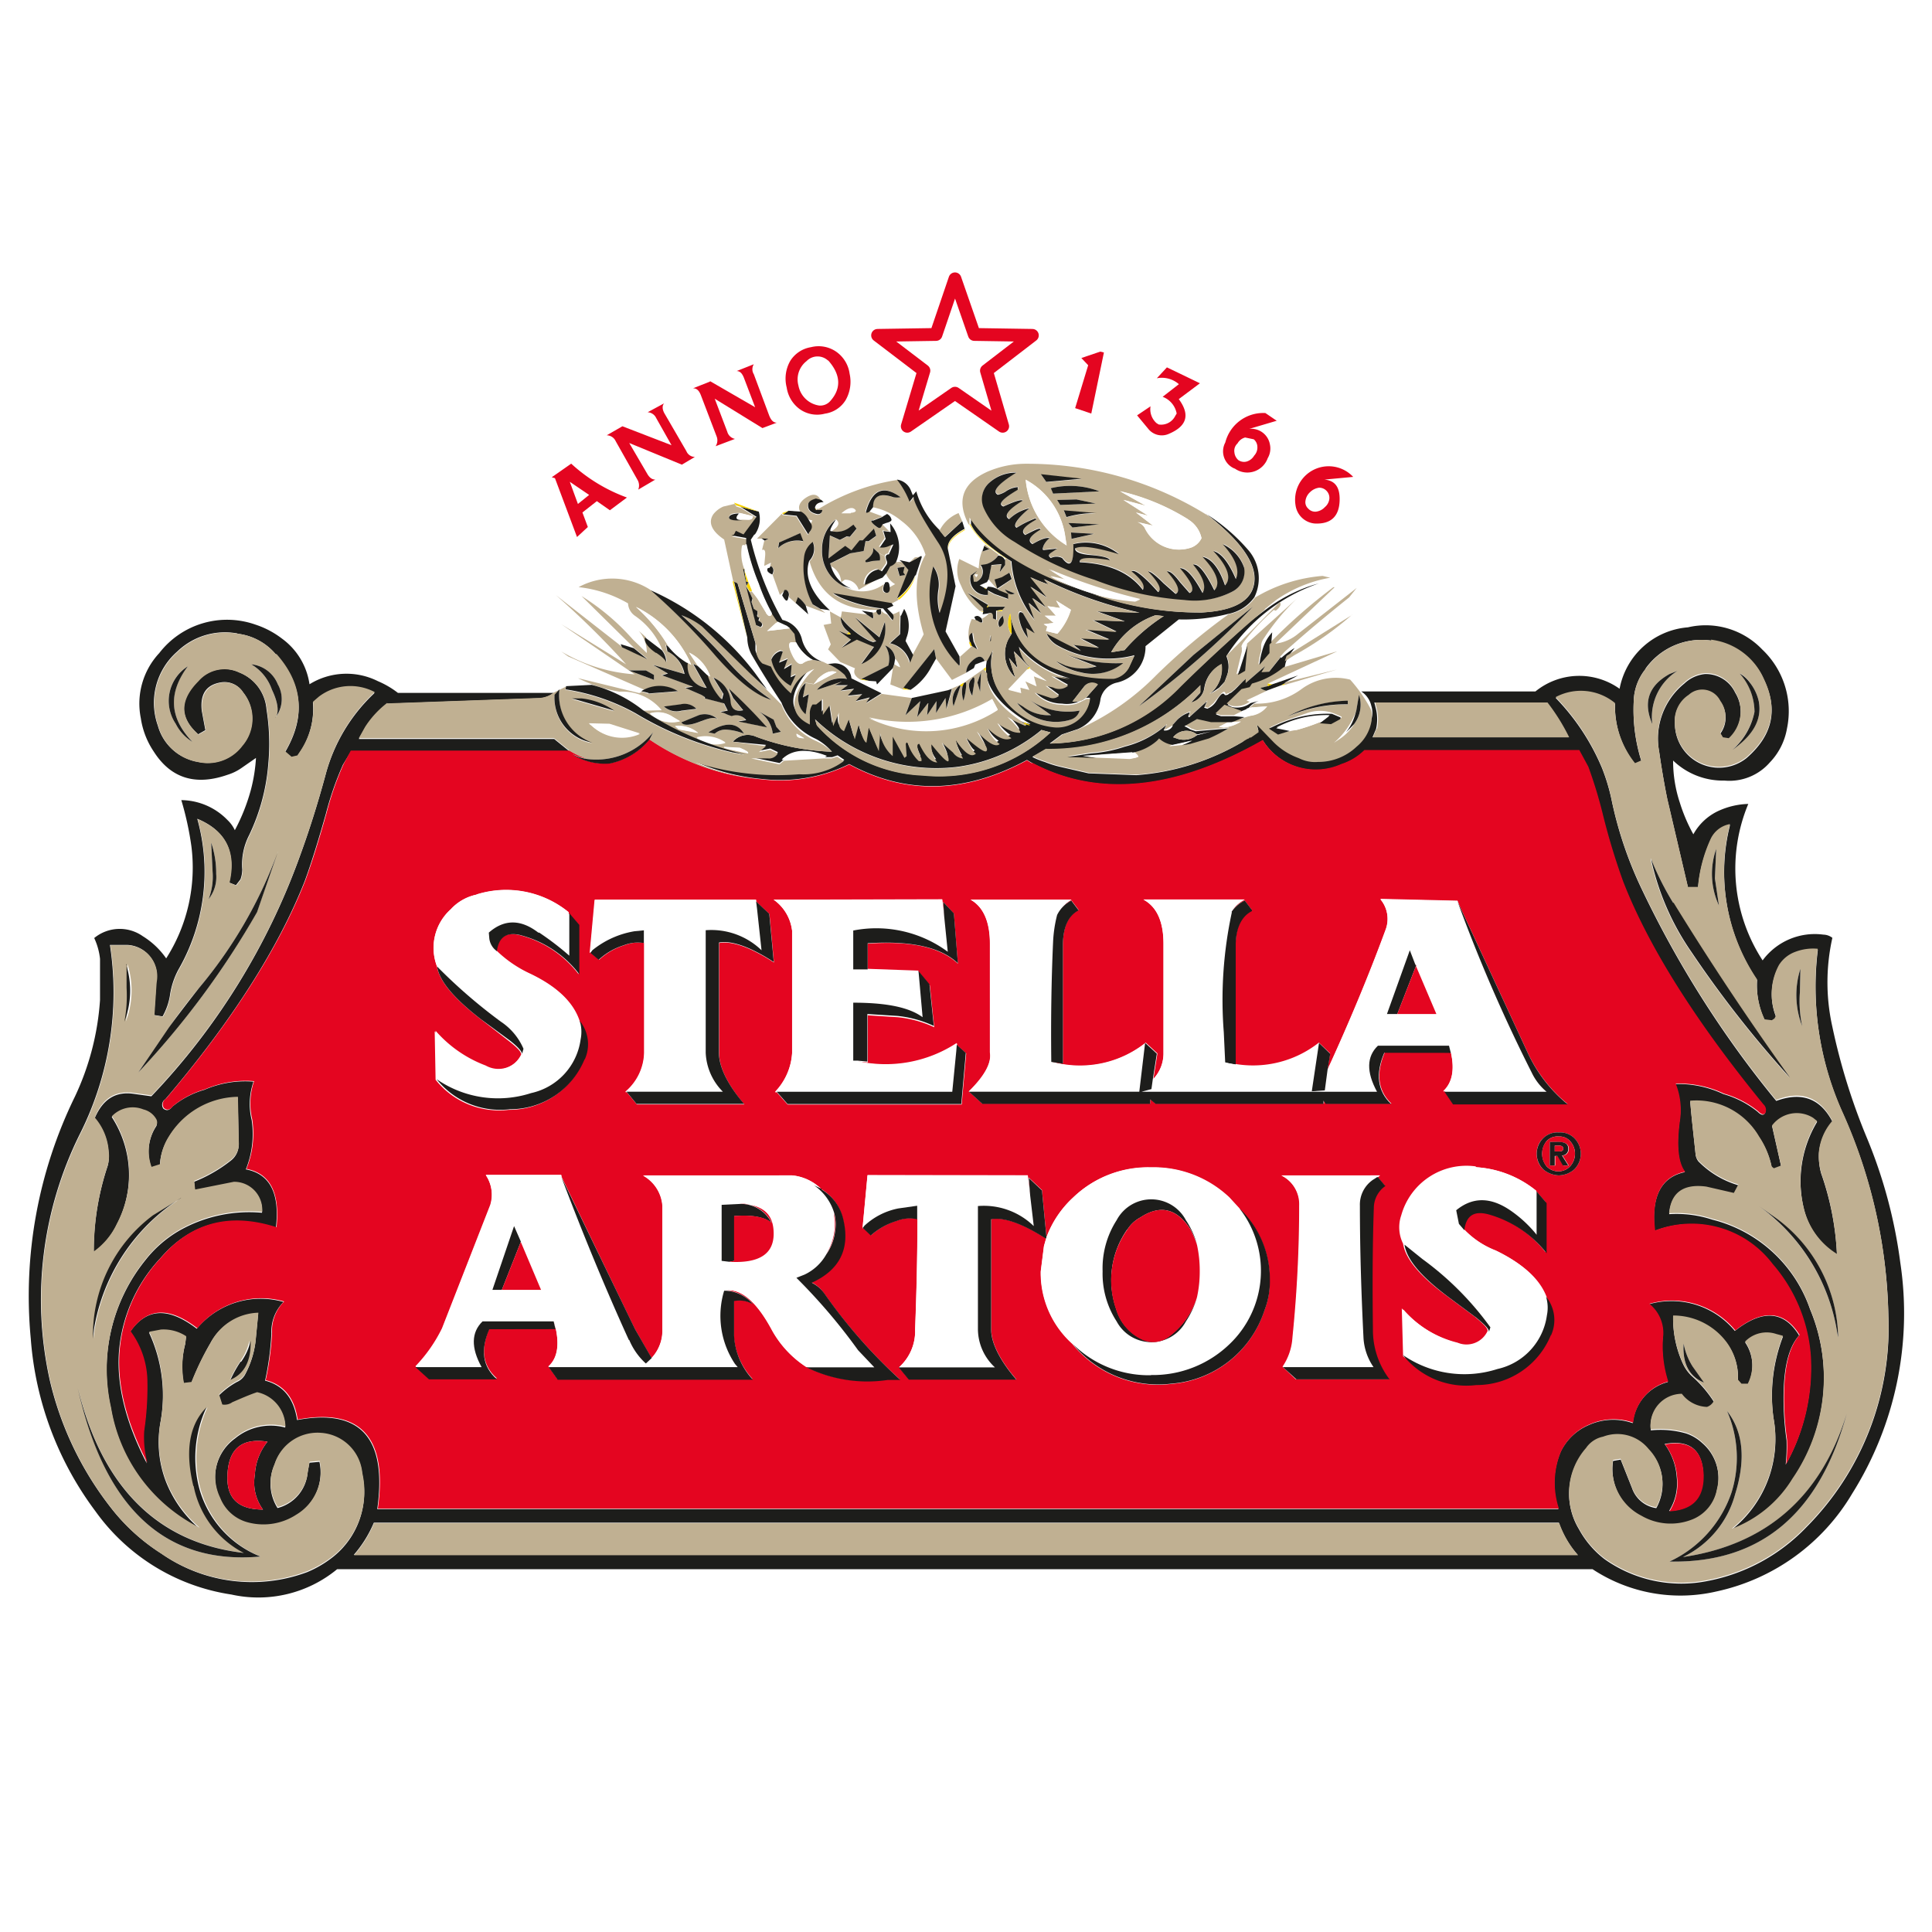 <svg id="Layer_1" data-name="Layer 1" xmlns="http://www.w3.org/2000/svg" viewBox="0 0 192.76 192.76"><rect x="0" y="0" width="192.76" height="192.76" fill="#333333" stroke="none"/><defs><style>.cls-1{fill:#fff;}.cls-1,.cls-2,.cls-3,.cls-4,.cls-5{fill-rule:evenodd;}.cls-2{fill:#e40520;}.cls-3{fill:#1d1d1b;}.cls-4{fill:#c0b092;}.cls-5{fill:#f6d200;}.cls-6{fill:none;stroke:#e40520;stroke-linecap:round;stroke-linejoin:round;stroke-width:1.28px;}</style></defs><polygon class="cls-1" points="0 0 192.76 0 192.76 192.76 0 192.76 0 0 0 0"/><polygon class="cls-2" points="108.57 36.44 107.27 40.72 108.88 41.26 110.14 35.17 109.78 35.08 107.89 35.72 108.57 36.44 108.57 36.44"/><path class="cls-2" d="M979.42,480.66l-1,1.08a2.59,2.59,0,0,1,2.2.59L979,483.59a2.21,2.21,0,0,1,1.4,1.67l-.14.23a1.57,1.57,0,0,1-1.66.86l-.22-.14a1.86,1.86,0,0,1-.59-1.67l-1.34.9,1.16,1.4a1.72,1.72,0,0,0,2,.45c1.8-.76,2.16-1.89,1-3.47l2.11-1.58-3.28-1.58Z" transform="translate(-863 -444)"/><path class="cls-2" d="M992.26,494.42a2.12,2.12,0,0,0,1.89,1.81c1.66.09,2.51-.73,2.51-2.44,0-1.22-.49-1.85-1.52-1.94l2.87-.27a3.35,3.35,0,0,0-5.75,2.84Zm2.92.18a1.42,1.42,0,0,1-.9.45.93.93,0,0,1-.76-.31.85.85,0,0,1-.27-.77,1.42,1.42,0,0,1,.45-.86,1.58,1.58,0,0,1,.9-.45,1,1,0,0,1,.76.32,1,1,0,0,1,.27.81,1.26,1.26,0,0,1-.45.81Z" transform="translate(-863 -444)"/><path class="cls-2" d="M986.16,490.72a2.16,2.16,0,0,0,3.32-1,1.92,1.92,0,0,0,.22-1.39,1.89,1.89,0,0,0-2.06-1.54l2.74-.81-1.13-.77a3.91,3.91,0,0,0-4,2.94,1.86,1.86,0,0,0,.95,2.61Zm1.93-2.89a1,1,0,0,1,.36.73,1.18,1.18,0,0,1-.32.9,1.29,1.29,0,0,1-.72.58,1,1,0,0,1-.85-.13,1.16,1.16,0,0,1-.4-.77,1,1,0,0,1,.31-.9,1.23,1.23,0,0,1,.76-.59l.86.18Z" transform="translate(-863 -444)"/><path class="cls-3" d="M983.37,495.28l.27.22c3.77,3,5.17,5.46,4.27,7.45-.63,1.3-2.29,2-5,2.16a31.07,31.07,0,0,1-10.64-1.8c-6.24-2-10.37-4.56-12.39-7.67l0,.68c.49,1.08,1.75,2.21,3.68,3.47l.36.22a10.37,10.37,0,0,0,2.38,5.91l-.63-1.76,1.3,1.13-.94-1.62,1.43,1-1.61-2.12c.58.36,1.16.77,1.7,1.13l-1.7-2.08a19.09,19.09,0,0,0,1.79.72l-.45-.54a41.07,41.07,0,0,0,9.52,3.34l-4.26-.13,2.78,1-3.19-.13L974.4,507l-3.1-.22,2.38,1-2.92-.13,1.88.95-2.6-.32.81.63c-1.12-.54-2.29-1.13-3.46-1.76a2.58,2.58,0,0,0,1.08,1.22,10.34,10.34,0,0,0,7.72,1l-.54,1.17a2.18,2.18,0,0,1-1.52,1.13,15.58,15.58,0,0,1-5.71-.95,6.92,6.92,0,0,1-4.57-5.14l.09,1.62-.32.54a3.25,3.25,0,0,0,.67,3.84l-.62-1.94.85,1-.36-1.67,1.48,1.53h.14a3.4,3.4,0,0,1-.95-1.44l-.18-.54a9.88,9.88,0,0,0,5.12,3.15l-1.88-.31c.58.31,1.07.63,1.66.94a1.35,1.35,0,0,1-1.48.18l-.77-.18,1.35,1a.87.87,0,0,1-.94.18l-1.48-.49a3.69,3.69,0,0,0,2.73,1.21,3.1,3.1,0,0,0,1.71-.22l.72-.36.36,0a3.31,3.31,0,0,1-3.5,2.84,7.15,7.15,0,0,1-5.53-3.47,5.2,5.2,0,0,1-.63-4.28l-.62,1.12-.09.59,0,.41c0,1.71,1.3,3.42,3.91,5.09l.31.18c.36.18.23.18-.4,0a11.63,11.63,0,0,1-1.8-.9l.63.63c.49.54.72.86.63.95a2,2,0,0,1-1-.23,6.93,6.93,0,0,1-1.26-.72,5,5,0,0,0,1.4,1.49c-.54.31-1.35,0-2.38-1a3.26,3.26,0,0,0,1.21,1.58c-.36.36-1.12,0-2.29-1.26l.49.77c.36.63.54,1,.5,1.17s-.81-.23-2.07-1.31c.45,1,.77,1.49,1,1.58-.45.45-1.12,0-2-1.31a5.94,5.94,0,0,0,.72,1.81,1.35,1.35,0,0,1-1-.59l-1.13-1c.5.9.77,1.53.68,1.8s-.63-.27-1.71-1.62a2.77,2.77,0,0,0,.58,1.8c-.62,0-1.21-.63-1.79-1.85-.32,0-.23.5.22,1.49,0,.14,0,.23,0,.23h-.27a4,4,0,0,1-1.07-1.72c-.09-.18-.14-.18-.23,0l.09,1.22-.22.18-1.17-2.12,0,1.94a3.7,3.7,0,0,1-1.25-2.3l-.14,1.81-1-2.35-.23,1.49c-.13,0-.36-.36-.58-1.13l-.18-.68-.41,1.49-.58-2-.49,1.18a.83.83,0,0,1-.5-.68,5.71,5.71,0,0,1,0-1.17l-.58,1.35-.32-2.12-.71,1,0-1.58-.67.54-.36,0a1.55,1.55,0,0,0-.27,1l0,1c-1.52-.72-1.93-1.85-1.16-3.43a7.35,7.35,0,0,1,1.61-2.12,3.83,3.83,0,0,0-2.33,2.44,7.5,7.5,0,0,1-2-2.67l-.85-.31a1.82,1.82,0,0,1-.59-1v-.72l-1.88-6.27-.32-.14,1.39,5.87a3.68,3.68,0,0,0,.41,1.67c.94,1.62,1.93,3.2,3,4.82a6.52,6.52,0,0,0,3.41,3.61A5.43,5.43,0,0,1,946,519a23.89,23.89,0,0,1-7.54-1.49,2,2,0,0,0-2.34.49l3.32.32-.71.59,1.12-.23.76.36a1,1,0,0,1-1,.5l-1.66,0,2.83.59.45-.36H941c1-1,2.52-1.13,4.49-.36l-.27.13.81,0,.54-.18.67.45a6.82,6.82,0,0,1-4.44,1.31A26.92,26.92,0,0,1,932.38,520a21.37,21.37,0,0,0,6.64,1.72,15.65,15.65,0,0,0,8.71-1.49c5.66,3.07,11.54,2.93,17.73-.41l.54.32c6.51,3.47,14.19,2.75,23-2.26a6.24,6.24,0,0,0,7.86,2.39,5.79,5.79,0,0,0,2.29-1.39h21.37l.9,1.66a45.33,45.33,0,0,1,1.48,4.88,66.67,66.67,0,0,0,2,6.58c2.47,6.45,7.14,13.9,14,22.24a.74.74,0,0,1,.18.86c-.18.22-.41.13-.72-.18a9.7,9.7,0,0,0-3.41-1.76,10.48,10.48,0,0,0-4.81-1,7.13,7.13,0,0,1,.41,3.79c-.32,2.43-.14,4.1.54,5-2.34.49-3.37,2.43-3,5.86a10.14,10.14,0,0,1,11.72,3.34,15.72,15.72,0,0,1,3.82,9.25,19.74,19.74,0,0,1-2.47,10.73,16.71,16.71,0,0,0,.09-2.43,29.32,29.32,0,0,1-.27-5.46c.13-2.39.63-4,1.52-5-1.52-2.48-3.68-2.61-6.41-.45a8.19,8.19,0,0,0-8.58-2.66,3.74,3.74,0,0,1,1.39,3.11,11.44,11.44,0,0,0,.5,4.65,4.73,4.73,0,0,0-3.5,4.1,5.87,5.87,0,0,0-4.36.18,5.51,5.51,0,0,0-2.83,2.67,8.14,8.14,0,0,0-.22,5.73H900.64c1-7.13-1.71-10.06-8-8.89-.32-2.17-1.39-3.47-3.19-3.93a28.63,28.63,0,0,0,.63-4.73,4.16,4.16,0,0,1,1.21-3.12,8.29,8.29,0,0,0-8.66,2.67c-2.83-2.17-5-2.08-6.65.31a8.61,8.61,0,0,1,1.67,5.1,29.82,29.82,0,0,1-.32,4.83,9.83,9.83,0,0,0,.32,3.2c-2.07-4-3-7.67-2.79-11a15.43,15.43,0,0,1,4.18-9.52c3-3.47,6.86-4.46,11.49-3,.4-3.48-.63-5.37-3-5.82a9.43,9.43,0,0,0,.58-4.92,6.81,6.81,0,0,1,.18-3.83,10.2,10.2,0,0,0-4.89.81,8.76,8.76,0,0,0-3.19,1.67c-.32.4-.58.45-.9.22a.64.64,0,0,1,.18-.94c6.69-7.85,11.31-15.16,13.92-21.79.63-1.72,1.34-4,2.11-6.72a30.92,30.92,0,0,1,1.7-4.88L898,519v0h21.86l-1.57-1.27H898.8l.63-1.13a9.46,9.46,0,0,1,2.2-2.39l15.08-.54a2.55,2.55,0,0,0,1.53-.54H902.7a8.93,8.93,0,0,0-2-1.17,7,7,0,0,0-6.82.31,6.84,6.84,0,0,0-2.74-4.55,8.88,8.88,0,0,0-2.65-1.4,8.54,8.54,0,0,0-9.6,2.84,7.39,7.39,0,0,0-1.84,6.5,8.08,8.08,0,0,0,1.3,3.34c1.7,2.66,4.17,3.42,7.36,2.3a5,5,0,0,0,1.39-.68l1.44-1a16.22,16.22,0,0,1-.5,3.15,19.08,19.08,0,0,1-1.61,4.06,3.36,3.36,0,0,0-.72-1,6.5,6.5,0,0,0-4.62-2,30.85,30.85,0,0,1,1,4.56,16.83,16.83,0,0,1-2.51,11.23,7.89,7.89,0,0,0-2.33-2.21,4,4,0,0,0-4.85.18,6.55,6.55,0,0,1,.58,2.08c0,1.35,0,2.7,0,4.1a26.71,26.71,0,0,1-2.51,9.65,45.25,45.25,0,0,0-4.4,24.14,32.76,32.76,0,0,0,6.46,17.23,20.38,20.38,0,0,0,13.56,8.3,12.35,12.35,0,0,0,10.55-2.53h125.25a15.92,15.92,0,0,0,12.38,2.22,20.83,20.83,0,0,0,13.52-9.75A33.84,33.84,0,0,0,1052.6,570a48.88,48.88,0,0,0-3.37-12.55,62.36,62.36,0,0,1-3.41-11,20.32,20.32,0,0,1,0-8.88,1.52,1.52,0,0,0-.9-.32,6.47,6.47,0,0,0-6.06,2.57,16.76,16.76,0,0,1-1.43-15.61,7.6,7.6,0,0,0-2.83.63,5.5,5.5,0,0,0-2.65,2.4,16.7,16.7,0,0,1-1.35-3.16,13.23,13.23,0,0,1-.67-4.2,7.15,7.15,0,0,0,5.12,2,5.35,5.35,0,0,0,4.53-1.81,6.47,6.47,0,0,0,1.71-3.38,8.47,8.47,0,0,0-2.47-7.89,7.79,7.79,0,0,0-7.41-2.21,7.55,7.55,0,0,0-6.82,6.13,6.93,6.93,0,0,0-8.4.27H998.82a2.33,2.33,0,0,1,1,1.44,2.25,2.25,0,0,1,0,1.36,4.18,4.18,0,0,1-1.48,2.57,5.52,5.52,0,0,1-3.86,1.53,4.24,4.24,0,0,1-2.11-.45,6.73,6.73,0,0,1-2.29-1.49l-1.7-1.76.18.73-.77.54-.13,0-.09.09-.14.05-.22.13L987,518a24.32,24.32,0,0,1-10.63,3.34l-4.76-.18-2.79-.64a10.42,10.42,0,0,1-1.57-.49,8.13,8.13,0,0,1-1.25-.5l1.3-.76a21,21,0,0,0,15.44-6.37l0,.73-.94,1a1.79,1.79,0,0,0,1.35-1.45,3.18,3.18,0,0,1,1.7-2.39,3.15,3.15,0,0,1-1.21,3l1-.68.54-.58.09-.23.18-.49a2.63,2.63,0,0,0,0-1.58l-.09-.27,0,0a17.72,17.72,0,0,1,9.25-7.26l-.63.18a15.94,15.94,0,0,0-4.81,2.53L987.73,506c-2.38,2.12-4.72,4.29-7,6.5a18.4,18.4,0,0,1-13,5.68l1.21-.9,1.61-.54a3.79,3.79,0,0,0,2.25-3,2.14,2.14,0,0,1,1.57-1.62,3.65,3.65,0,0,0,2.92-3.65l3.32-2.67a17.69,17.69,0,0,0,4.89-.54,4.18,4.18,0,0,0,2.65-1.67,4.29,4.29,0,0,0-.67-4.78,18.52,18.52,0,0,0-4.18-3.56Zm-8.17,13.58-1.34.22a8.18,8.18,0,0,1,4.44-3.7l.81.09a18,18,0,0,0-3.91,3.39Zm-2.65,3.42-.89,1A1.75,1.75,0,0,1,970,514l1.12-1.44a1,1,0,0,1,1.39-.23Zm-5.61,4.56.86.23a16.25,16.25,0,0,1-12.71,4.28,15,15,0,0,1-10.59-5l-.18-.59a17.44,17.44,0,0,0,14.27,4.74,16.64,16.64,0,0,0,8.35-3.7Zm33,.72.36-.85a4.53,4.53,0,0,0,0-1.9l-.18-.72h17.19a20.19,20.19,0,0,1,2.16,3.47Zm27.21-6.81a6.83,6.83,0,0,1,6.55-2.84,6.61,6.61,0,0,1,5.3,3.92c1.43,3,.85,5.55-1.75,7.81a4.4,4.4,0,0,1-7.14-3.39,3.07,3.07,0,0,1,1.39-2.84,2,2,0,0,1,3.14.59,2.7,2.7,0,0,1,0,3.2l.27.45.58.09a3.67,3.67,0,0,0,.63-4.64,3.24,3.24,0,0,0-3-1.85,3.48,3.48,0,0,0-2.06.94,7.08,7.08,0,0,0-2.52,6.82c.23,1.62.5,3.2.81,4.73l2.07,8.84h1a14.43,14.43,0,0,1,1.26-4.78,2.63,2.63,0,0,1,1.93-1.49,19.24,19.24,0,0,0,2.7,15.48,8.1,8.1,0,0,0,.76,4l.72.09.27-.18.13-.27a6,6,0,0,1,.31-5.06,3.23,3.23,0,0,1,1.62-1.31,5,5,0,0,1,2.25-.31,30.61,30.61,0,0,0,2.51,16.37,51.74,51.74,0,0,1,4.53,20.21,28.24,28.24,0,0,1-8.21,21.07,18.4,18.4,0,0,1-9.74,5.32,13.25,13.25,0,0,1-10.37-2.16,9.49,9.49,0,0,1-2.56-3,6.8,6.8,0,0,1,.72-8,2.71,2.71,0,0,1,1.7-1.13,4,4,0,0,1,4.54,1.22,4.92,4.92,0,0,1,.76,5.82,3,3,0,0,1-2.42-2l-1.13-2.84-.76.13a5.3,5.3,0,0,0,2.83,5.55,5.8,5.8,0,0,0,5.12.36,4,4,0,0,0,2.42-3,4.65,4.65,0,0,0-1.48-4.7,4.47,4.47,0,0,0-1.57-.94,9.29,9.29,0,0,0-3.55-.32,3.15,3.15,0,0,1,3.1-3.56,3.28,3.28,0,0,0,2.51,1.31,1.2,1.2,0,0,0,.68-.59,12.1,12.1,0,0,0-2.2-2.57,3.9,3.9,0,0,1-.86-1.17,10.66,10.66,0,0,1-1-4.79,6.63,6.63,0,0,1,5.12,2.39,5.77,5.77,0,0,1,1.34,4l.36.41h.63a4.13,4.13,0,0,0-.27-4.2,3,3,0,0,1,3.1-.76l.67.18a16.43,16.43,0,0,0-.94,8.16,11.53,11.53,0,0,1-4.17,11.1,12,12,0,0,0,6.06-5,17.83,17.83,0,0,0,1.75-17,13.86,13.86,0,0,0-9.74-8.93,11.43,11.43,0,0,0-4.31-.55c.18-2.07,1.43-3,3.72-2.66l2.74.63.45-.85a9.19,9.19,0,0,1-4-2.39,1.38,1.38,0,0,1-.27-.64c-.18-1.76-.4-3.56-.54-5.32a7.23,7.23,0,0,1,6.87,3.56,8.4,8.4,0,0,1,1.26,3l.22.18.72-.27-.9-4a3.08,3.08,0,0,1,4.09-.77l.4.32a11.5,11.5,0,0,0-1.26,8.93,7.38,7.38,0,0,0,3.24,4.33,28.23,28.23,0,0,0-1.58-8.12,6.28,6.28,0,0,1-.22-2,5.48,5.48,0,0,1,1.35-3.15c-1.22-2.35-3.1-3-5.61-2.08a103.09,103.09,0,0,1-13.52-21.34,38.88,38.88,0,0,1-2.91-8.7,19.47,19.47,0,0,0-.95-3.16,22.57,22.57,0,0,0-4.62-7,5.36,5.36,0,0,1,5.92.59,9.13,9.13,0,0,0,2,6l.63-.27A17,17,0,0,1,1026,514a5.32,5.32,0,0,1,1.21-3.29Zm2.38,84a5.19,5.19,0,0,0,.76-3.38,6.25,6.25,0,0,0-1.21-3.3c2.47-.45,3.77.55,3.86,3.07,0,2.3-1.08,3.48-3.41,3.61Zm-11,1.17a9.62,9.62,0,0,0,1.88,3.21H898.3a11.87,11.87,0,0,0,2-3.21ZM886.72,507.23a5.88,5.88,0,0,1,3.82,2.08c2.65,3,3,6.18.9,9.74l.63.54.58-.13.36-.54a7.7,7.7,0,0,0,1.21-4.83l.58-.5a5.2,5.2,0,0,1,5.57-.45,17.23,17.23,0,0,0-4.89,8.17c-.77,2.84-1.62,5.55-2.61,8.25a68,68,0,0,1-14.77,23.82l-1.66-.23c-1.88-.31-3.18.5-4,2.44a5.74,5.74,0,0,1,1.39,3.38,3.48,3.48,0,0,1-.09,1.36,26.86,26.86,0,0,0-1.39,8.61,7.13,7.13,0,0,0,2.29-2.75,10.58,10.58,0,0,0-.49-10.74,2.87,2.87,0,0,1,3.14-.67,2,2,0,0,1,1.3,1,.66.66,0,0,1,0,.58,4.66,4.66,0,0,0-.49,4.15l.85-.27a5.79,5.79,0,0,1,.9-2.8,8.21,8.21,0,0,1,6.87-3.92l.09,4.56a2,2,0,0,1-.77,1.71,14.49,14.49,0,0,1-3.68,2.12l.09.86,3.86-.77a2.8,2.8,0,0,1,2.83,3,14.15,14.15,0,0,0-8.12,1.71,11.77,11.77,0,0,0-3.5,3,17.43,17.43,0,0,0-3.46,14.8,16.39,16.39,0,0,0,8.84,12,11.85,11.85,0,0,1-3.36-4.73,11,11,0,0,1-.54-5.82,14.87,14.87,0,0,0-1.13-9l1.17-.22a4.11,4.11,0,0,1,2.52.67l-.09.72a9.05,9.05,0,0,0-.14,3.93l.76-.09A28.42,28.42,0,0,1,884,578a5.55,5.55,0,0,1,4.76-2.93l-.27,2.79a9.28,9.28,0,0,1-1,3.21,1.68,1.68,0,0,1-.85.81,8,8,0,0,0-1.8,1.35l.32,1a1.32,1.32,0,0,0,1-.23c.86-.36,1.67-.72,2.47-1a3.57,3.57,0,0,1,2.83,3.43,5.58,5.58,0,0,0-5,1.08,4.8,4.8,0,0,0-1.52,6,4.08,4.08,0,0,0,2.6,2.43,6,6,0,0,0,5-.72,5,5,0,0,0,2.33-5.37l-1,.09-.18,1a4,4,0,0,1-3,3.52,4.57,4.57,0,0,1-.31-4.29,4.49,4.49,0,0,1,4.67-3.11,4.43,4.43,0,0,1,4.08,4,8.24,8.24,0,0,1-2.87,8.25,10.88,10.88,0,0,1-2.6,1.54A15.79,15.79,0,0,1,879.09,599a19.82,19.82,0,0,1-5.12-4.69,32.66,32.66,0,0,1-6-12.59,37.09,37.09,0,0,1,3-24.58,31.41,31.41,0,0,0,3-18.86l1.79,0a3.1,3.1,0,0,1,2.83,3.7l-.22,3.29.85.14a6.23,6.23,0,0,0,.76-2.26,7.77,7.77,0,0,1,.81-2.39,19.58,19.58,0,0,0,1.89-15.07c2.83,1.18,3.9,3.3,3.18,6.36l.68.27.45-.58a2.86,2.86,0,0,0,.18-1,6.35,6.35,0,0,1,.67-3.38,20,20,0,0,0,1.93-7.17,21.64,21.64,0,0,0-.18-5.41,4.32,4.32,0,0,0-2.74-3.7,3.44,3.44,0,0,0-4.08.85c-1.89,1.9-1.89,3.66,0,5.33l.72-.41-.36-1.94c-.18-1.67.45-2.62,2-2.84a2.18,2.18,0,0,1,2.11,1,4.16,4.16,0,0,1-.09,5.32,4.31,4.31,0,0,1-4.4,1.62,5,5,0,0,1-4-3.61,6.79,6.79,0,0,1,1.93-7.39,6.86,6.86,0,0,1,6-1.81Zm1.71,83.91a4.55,4.55,0,0,0,.81,3.47c-2.43,0-3.64-1.08-3.55-3.38.09-2.66,1.39-3.79,4-3.39a5.69,5.69,0,0,0-1.26,3.3Z" transform="translate(-863 -444)"/><path class="cls-4" d="M973.86,509.08l1.34-.22a18,18,0,0,1,3.91-3.39l-.81-.09a8.18,8.18,0,0,0-4.44,3.7Z" transform="translate(-863 -444)"/><path class="cls-4" d="M971.66,513.28l.89-1a1,1,0,0,0-1.39.23L970,514a1.75,1.75,0,0,0,1.62-.67Z" transform="translate(-863 -444)"/><path class="cls-4" d="M967.8,517.07l-.86-.23a16.64,16.64,0,0,1-8.35,3.7,17.44,17.44,0,0,1-14.27-4.74l.18.59a15,15,0,0,0,10.59,5,16.25,16.25,0,0,0,12.71-4.28Z" transform="translate(-863 -444)"/><path class="cls-4" d="M1000.34,516.71l-.36.85h19.58a20.19,20.19,0,0,0-2.16-3.47h-17.19l.18.72a4.53,4.53,0,0,1,0,1.9Z" transform="translate(-863 -444)"/><path class="cls-4" d="M1033.74,507.91a6.83,6.83,0,0,0-6.55,2.84A5.32,5.32,0,0,0,1026,514a17,17,0,0,0,.76,5.87l-.63.27a9.13,9.13,0,0,1-2-6,5.36,5.36,0,0,0-5.92-.59,22.57,22.57,0,0,1,4.62,7,19.47,19.47,0,0,1,.95,3.16,38.88,38.88,0,0,0,2.91,8.7,103.09,103.09,0,0,0,13.52,21.34c2.51-1,4.39-.27,5.61,2.08a5.48,5.48,0,0,0-1.35,3.15,6.28,6.28,0,0,0,.22,2,28.23,28.23,0,0,1,1.58,8.12,7.38,7.38,0,0,1-3.24-4.33,11.5,11.5,0,0,1,1.26-8.93l-.4-.32a3.08,3.08,0,0,0-4.09.77l.9,4-.72.27-.22-.18a8.4,8.4,0,0,0-1.26-3,7.23,7.23,0,0,0-6.87-3.56c.14,1.76.36,3.56.54,5.32a1.38,1.38,0,0,0,.27.64,9.19,9.19,0,0,0,4,2.39l-.45.85-2.74-.63c-2.29-.31-3.54.59-3.72,2.66a11.43,11.43,0,0,1,4.31.55,13.86,13.86,0,0,1,9.74,8.93,17.83,17.83,0,0,1-1.75,17,12,12,0,0,1-6.06,5,11.53,11.53,0,0,0,4.17-11.1,16.43,16.43,0,0,1,.94-8.16l-.67-.18a3,3,0,0,0-3.1.76,4.13,4.13,0,0,1,.27,4.2h-.63l-.36-.41a5.77,5.77,0,0,0-1.34-4,6.63,6.63,0,0,0-5.12-2.39,10.66,10.66,0,0,0,1,4.79,3.9,3.9,0,0,0,.86,1.17,12.1,12.1,0,0,1,2.2,2.57,1.2,1.2,0,0,1-.68.59,3.28,3.28,0,0,1-2.51-1.31,3.15,3.15,0,0,0-3.1,3.56,9.29,9.29,0,0,1,3.55.32,4.47,4.47,0,0,1,1.57.94,4.65,4.65,0,0,1,1.48,4.7,4,4,0,0,1-2.42,3,5.8,5.8,0,0,1-5.12-.36,5.3,5.3,0,0,1-2.83-5.55l.76-.13,1.13,2.84a3,3,0,0,0,2.42,2,4.92,4.92,0,0,0-.76-5.82,4,4,0,0,0-4.54-1.22,2.71,2.71,0,0,0-1.7,1.13,6.8,6.8,0,0,0-.72,8,9.49,9.49,0,0,0,2.56,3,13.25,13.25,0,0,0,10.37,2.16,18.4,18.4,0,0,0,9.74-5.32,28.24,28.24,0,0,0,8.21-21.07,51.74,51.74,0,0,0-4.53-20.21,30.61,30.61,0,0,1-2.51-16.37,5,5,0,0,0-2.25.31,3.23,3.23,0,0,0-1.62,1.31,6,6,0,0,0-.31,5.06l-.13.27-.27.18-.72-.09a8.1,8.1,0,0,1-.76-4,19.24,19.24,0,0,1-2.7-15.48,2.63,2.63,0,0,0-1.93,1.49,14.43,14.43,0,0,0-1.26,4.78h-1l-2.07-8.84c-.31-1.53-.58-3.11-.81-4.73a7.08,7.08,0,0,1,2.52-6.82,3.48,3.48,0,0,1,2.06-.94,3.24,3.24,0,0,1,3,1.85,3.67,3.67,0,0,1-.63,4.64l-.58-.09-.27-.45a2.7,2.7,0,0,0,0-3.2,2,2,0,0,0-3.14-.59,3.07,3.07,0,0,0-1.39,2.84,4.4,4.4,0,0,0,7.14,3.39c2.6-2.26,3.18-4.83,1.75-7.81a6.61,6.61,0,0,0-5.3-3.92Zm-4.17,3.34.8-.32a5.42,5.42,0,0,0-2.51,5.32c-.94-2.16-.4-3.83,1.71-5Zm8.08.94a4.58,4.58,0,0,1,.85,1.9c.27,1.76-.63,3.29-2.65,4.69a6.73,6.73,0,0,0,2.2-3.79,5.83,5.83,0,0,0-1.48-3.83,3.35,3.35,0,0,1,1.08,1Zm-9.92,17.51a29.3,29.3,0,0,0,2.2,4.37q5.52,8.94,11.62,17.46a109.57,109.57,0,0,1-9.87-12.59,25.81,25.81,0,0,1-4-9.24Zm6.37,1.94.4,2.7a7.5,7.5,0,0,1-.27-5.64l-.13,2.94Zm12.3,45.83-.09-.45a19.19,19.19,0,0,0-7.9-12.72l1.8,1.26a15.05,15.05,0,0,1,6.19,11.91Zm-3.77-36.81-.05,2.34a12,12,0,0,0,.23,3.39,8.63,8.63,0,0,1-.18-5.73ZM1031.9,580.4l1.08,1.53c-1.44-.58-2.16-1.89-2-3.88a6.41,6.41,0,0,0,.94,2.35Zm4.22,12.68a9.76,9.76,0,0,1-5.21,6.27q12.52-1.83,16.34-14.3-4.1,15-17.68,14.75a11.75,11.75,0,0,0,6.19-6.9,11.62,11.62,0,0,0-.45-8.12c1.62,2.07,1.89,4.82.81,8.3Z" transform="translate(-863 -444)"/><path class="cls-3" d="M1030.37,510.93l-.8.32c-2.11,1.17-2.65,2.84-1.71,5a5.42,5.42,0,0,1,2.51-5.32Z" transform="translate(-863 -444)"/><path class="cls-3" d="M1038.5,514.09a4.58,4.58,0,0,0-.85-1.9,3.35,3.35,0,0,0-1.08-1,5.83,5.83,0,0,1,1.48,3.83,6.73,6.73,0,0,1-2.2,3.79c2-1.4,2.92-2.93,2.65-4.69Z" transform="translate(-863 -444)"/><path class="cls-3" d="M1029.93,534.07a29.3,29.3,0,0,1-2.2-4.37,25.81,25.81,0,0,0,4,9.24,109.57,109.57,0,0,0,9.87,12.59q-6.12-8.52-11.62-17.46Z" transform="translate(-863 -444)"/><path class="cls-3" d="M1034.5,534.34l-.4-2.7.13-2.94a7.5,7.5,0,0,0,.27,5.64Z" transform="translate(-863 -444)"/><path class="cls-3" d="M1046.31,577l.09.45a15.05,15.05,0,0,0-6.19-11.91l-1.8-1.26a19.19,19.19,0,0,1,7.9,12.72Z" transform="translate(-863 -444)"/><path class="cls-3" d="M1042.58,543l.05-2.34a8.63,8.63,0,0,0,.18,5.73,12,12,0,0,1-.23-3.39Z" transform="translate(-863 -444)"/><path class="cls-3" d="M1033,581.93l-1.08-1.53a6.41,6.41,0,0,1-.94-2.35c-.14,2,.58,3.3,2,3.88Z" transform="translate(-863 -444)"/><path class="cls-3" d="M1030.91,599.35a9.76,9.76,0,0,0,5.21-6.27c1.08-3.48.81-6.23-.81-8.3a11.62,11.62,0,0,1,.45,8.12,11.75,11.75,0,0,1-6.19,6.9q13.59.27,17.68-14.75-3.84,12.45-16.34,14.3Z" transform="translate(-863 -444)"/><path class="cls-2" d="M1030.33,591.41a5.19,5.19,0,0,1-.76,3.38c2.33-.13,3.45-1.31,3.41-3.61-.09-2.52-1.39-3.52-3.86-3.07a6.25,6.25,0,0,1,1.21,3.3Z" transform="translate(-863 -444)"/><path class="cls-4" d="M1020.45,599.17a9.62,9.62,0,0,1-1.88-3.21H900.32a11.87,11.87,0,0,1-2,3.21Z" transform="translate(-863 -444)"/><path class="cls-4" d="M890.54,509.31a5.88,5.88,0,0,0-3.82-2.08,6.86,6.86,0,0,0-6,1.81,6.79,6.79,0,0,0-1.93,7.39,5,5,0,0,0,4,3.61,4.31,4.31,0,0,0,4.4-1.62,4.16,4.16,0,0,0,.09-5.32,2.18,2.18,0,0,0-2.11-1c-1.52.22-2.15,1.17-2,2.84l.36,1.94-.72.41c-1.89-1.67-1.89-3.43,0-5.33a3.44,3.44,0,0,1,4.08-.85,4.32,4.32,0,0,1,2.74,3.7,21.64,21.64,0,0,1,.18,5.41,20,20,0,0,1-1.93,7.17,6.35,6.35,0,0,0-.67,3.38,2.86,2.86,0,0,1-.18,1l-.45.58-.68-.27c.72-3.06-.35-5.18-3.18-6.36a19.58,19.58,0,0,1-1.89,15.07,7.77,7.77,0,0,0-.81,2.39,6.23,6.23,0,0,1-.76,2.26l-.85-.14.22-3.29a3.1,3.1,0,0,0-2.83-3.7l-1.79,0a31.41,31.41,0,0,1-3,18.86,37.09,37.09,0,0,0-3,24.58,32.66,32.66,0,0,0,6,12.59,19.82,19.82,0,0,0,5.12,4.69,15.79,15.79,0,0,0,14.55,1.72,10.88,10.88,0,0,0,2.6-1.54,8.24,8.24,0,0,0,2.87-8.25,4.43,4.43,0,0,0-4.08-4,4.49,4.49,0,0,0-4.67,3.11,4.57,4.57,0,0,0,.31,4.29,4,4,0,0,0,3-3.52l.18-1,1-.09a5,5,0,0,1-2.33,5.37,6,6,0,0,1-5,.72,4.08,4.08,0,0,1-2.6-2.43,4.8,4.8,0,0,1,1.52-6,5.58,5.58,0,0,1,5-1.08,3.57,3.57,0,0,0-2.83-3.43c-.8.27-1.61.63-2.47,1a1.32,1.32,0,0,1-1,.23l-.32-1a8,8,0,0,1,1.8-1.35,1.68,1.68,0,0,0,.85-.81,9.28,9.28,0,0,0,1-3.21l.27-2.79A5.55,5.55,0,0,0,884,578a28.42,28.42,0,0,0-1.89,3.88l-.76.09a9.05,9.05,0,0,1,.14-3.93l.09-.72a4.11,4.11,0,0,0-2.52-.67l-1.17.22a14.87,14.87,0,0,1,1.13,9,11,11,0,0,0,.54,5.82,11.85,11.85,0,0,0,3.36,4.73,16.39,16.39,0,0,1-8.84-12,17.43,17.43,0,0,1,3.46-14.8,11.77,11.77,0,0,1,3.5-3,14.15,14.15,0,0,1,8.12-1.71,2.8,2.8,0,0,0-2.83-3l-3.86.77-.09-.86a14.49,14.49,0,0,0,3.68-2.12,2,2,0,0,0,.77-1.71l-.09-4.56a8.21,8.21,0,0,0-6.87,3.92,5.79,5.79,0,0,0-.9,2.8l-.85.27a4.66,4.66,0,0,1,.49-4.15.66.66,0,0,0,0-.58,2,2,0,0,0-1.3-1,2.87,2.87,0,0,0-3.14.67,10.58,10.58,0,0,1,.49,10.74,7.13,7.13,0,0,1-2.29,2.75,26.86,26.86,0,0,1,1.39-8.61,3.48,3.48,0,0,0,.09-1.36,5.74,5.74,0,0,0-1.39-3.38c.77-1.94,2.07-2.75,4-2.44l1.66.23a68,68,0,0,0,14.77-23.82c1-2.7,1.84-5.41,2.61-8.25a17.23,17.23,0,0,1,4.89-8.17,5.2,5.2,0,0,0-5.57.45l-.58.5a7.7,7.7,0,0,1-1.21,4.83l-.36.54-.58.13-.63-.54c2.06-3.56,1.75-6.77-.9-9.74Zm.18,3a3,3,0,0,1-.23,3.3c.36-.54.27-1.49-.36-2.8a4.72,4.72,0,0,0-2.06-2.53,3.19,3.19,0,0,1,2.65,2ZM882.19,518a4.5,4.5,0,0,1-1.66-1.8,4.08,4.08,0,0,1,1.21-5.73c-2,2.66-1.84,5.14.45,7.53Zm2.38,13.18a3.53,3.53,0,0,1-.76,2.52,6.17,6.17,0,0,0,.4-2.75l-.14-2.89a9.43,9.43,0,0,1,.5,3.12Zm6.15-2.21-2.07,6A84.45,84.45,0,0,1,876.8,551l3.1-4.55c.94-1.36,1.93-2.66,3-3.93A45.28,45.28,0,0,0,890.72,529Zm-15,13.57,0-2.34a8.63,8.63,0,0,1-.17,5.73,13.86,13.86,0,0,0,.22-3.39Zm10.23,39.11a12,12,0,0,1,1-1.8,5.78,5.78,0,0,0,.94-2.08c.09,2-.63,3.3-2,3.88Zm-7.63-16.42,2.79-1.71a19.19,19.19,0,0,0-8.67,13.13l-.09.9a14.92,14.92,0,0,1,6-12.32Zm9.07,33.7a9.61,9.61,0,0,1-5-6.68c-.85-3.51-.4-6.13,1.31-7.84a11.92,11.92,0,0,0-.68,8.21A10.25,10.25,0,0,0,889,599.3c-9.47.86-15.57-4.78-18.22-16.82,2.42,9.92,8,15.42,16.56,16.46Z" transform="translate(-863 -444)"/><path class="cls-3" d="M890.49,515.58a3,3,0,0,0,.23-3.3,3.19,3.19,0,0,0-2.65-2,4.72,4.72,0,0,1,2.06,2.53c.63,1.31.72,2.26.36,2.8Z" transform="translate(-863 -444)"/><path class="cls-3" d="M880.53,516.21a4.5,4.5,0,0,0,1.66,1.8c-2.29-2.39-2.43-4.87-.45-7.53a4.08,4.08,0,0,0-1.21,5.73Z" transform="translate(-863 -444)"/><path class="cls-3" d="M883.81,533.71a3.53,3.53,0,0,0,.76-2.52,9.43,9.43,0,0,0-.5-3.12l.14,2.89a6.17,6.17,0,0,1-.4,2.75Z" transform="translate(-863 -444)"/><path class="cls-3" d="M888.65,535l2.07-6a45.28,45.28,0,0,1-7.86,13.57c-1,1.27-2,2.57-3,3.93L876.8,551A84.45,84.45,0,0,0,888.65,535Z" transform="translate(-863 -444)"/><path class="cls-3" d="M875.63,540.21l0,2.34a13.86,13.86,0,0,1-.22,3.39,8.63,8.63,0,0,0,.17-5.73Z" transform="translate(-863 -444)"/><path class="cls-3" d="M887,579.86a12,12,0,0,0-1,1.8c1.35-.58,2.07-1.85,2-3.88a5.78,5.78,0,0,1-.94,2.08Z" transform="translate(-863 -444)"/><path class="cls-3" d="M881.07,563.53l-2.79,1.71a14.92,14.92,0,0,0-6,12.32l.09-.9a19.19,19.19,0,0,1,8.67-13.13Z" transform="translate(-863 -444)"/><path class="cls-3" d="M882.32,592.26a9.61,9.61,0,0,0,5,6.68c-8.57-1-14.14-6.54-16.56-16.46,2.65,12,8.75,17.68,18.22,16.82a10.25,10.25,0,0,1-6.06-6.67,11.92,11.92,0,0,1,.68-8.21c-1.71,1.71-2.16,4.33-1.31,7.84Z" transform="translate(-863 -444)"/><path class="cls-2" d="M889.24,594.61a4.55,4.55,0,0,1-.81-3.47,5.69,5.69,0,0,1,1.26-3.3c-2.61-.4-3.91.73-4,3.39-.09,2.3,1.12,3.38,3.55,3.38Z" transform="translate(-863 -444)"/><path class="cls-4" d="M989.16,504.8l1.13-.91a13.39,13.39,0,0,1,5.43-2.25l-.76-.18a15.51,15.51,0,0,0-6.74,2.16,4.18,4.18,0,0,1-2.65,1.67,62.28,62.28,0,0,0-7.22,6.09,25.23,25.23,0,0,1-7.73,5.37l-1.61.54-1.21.9a18.4,18.4,0,0,0,13-5.68c2.24-2.21,4.58-4.38,7-6.5l1.43-1.21Zm-7.09,4.55,5.93-4.82a79.66,79.66,0,0,1-11.36,9.92l5.43-5.1Z" transform="translate(-863 -444)"/><path class="cls-3" d="M988,504.53l-5.93,4.82-5.43,5.1A79.66,79.66,0,0,0,988,504.53Z" transform="translate(-863 -444)"/><path class="cls-4" d="M990.29,504.93c.45-.36.58-.63.4-.86l-5.3,5.33.09.27a2.63,2.63,0,0,1,0,1.58l-.18.49-.09.23a2.88,2.88,0,0,1-1.53,1.26,3.15,3.15,0,0,0,1.21-3,3.18,3.18,0,0,0-1.7,2.39,1.79,1.79,0,0,1-1.35,1.45l.94-1,0-.73a21,21,0,0,1-15.44,6.37l-1.3.76a8.13,8.13,0,0,0,1.25.5,10.42,10.42,0,0,0,1.57.49l2.79.64,4.76.18A24.32,24.32,0,0,0,987,518l.23-.14.22-.13.14-.05.09-.09.13,0,.77-.54-.18-.73,1.7,1.76a6.73,6.73,0,0,0,2.29,1.49l.23.09a3.52,3.52,0,0,0,1.88.36,5.52,5.52,0,0,0,3.86-1.53,4.18,4.18,0,0,0,1.48-2.57v-.32a1.38,1.38,0,0,0-.13-.95,14.63,14.63,0,0,0-2-2.84,5.76,5.76,0,0,0-4.8.9,7.46,7.46,0,0,1-4.76,1.49l-.68.59,0,0,.09-.09.58-.14,1.3-.09a2.4,2.4,0,0,1-1.7.95l-1.48.45-.27.09-2.07,0-1.39-.31-1.26.72a3.42,3.42,0,0,1,.59.32l.54.18,3.23-.28a15,15,0,0,1-1.93,1l-1.84.54-.81.14-1.3.13.27-.13,0-.05a2.49,2.49,0,0,1-1.3-.63l-.22.23a5.15,5.15,0,0,1-2.38,1.17c.36.27.49.45.45.54l-.68.14-3.41-.14-2.92-.09,2.34-.36a13.49,13.49,0,0,0,3.41-.68,10,10,0,0,0,4.13-2.16l-.27.54a.46.46,0,0,0,.27-.09l.63-.36,0-.09.45-.5a3,3,0,0,1,1.26-.76l-.14.36c0,.09.05.09.09.13l1.75-1.58-.27.63.32.1.54-.46.54-.67c.4-.54.62-.59.67-.23l.36-.13h0l.27-.14.36-.31.09-.1L987,512l.23-.23,0,.41,1.93-1.67-.35.59.76-.05,1.12-1.4,0-.09.49-.54c2.06-1.85,4.22-3.65,6.42-5.41l.76-.95-5.83,4.56a4.33,4.33,0,0,1-2.29,1l5.92-5.63-.13,0a54.82,54.82,0,0,0-6.24,5.46l-.23.22,0,.86-1,1.17a7,7,0,0,1,.27-1.39l0-.59a1.45,1.45,0,0,1,.27-.63,22.35,22.35,0,0,1,3.33-4l-5,4.51-.36,2.66-.71.41.09-.36,0-.05.45-1.85,0-.54-.09.18a1.59,1.59,0,0,1,.27-.59,22.61,22.61,0,0,1,3-3.2Zm7.18,9v.36a14.38,14.38,0,0,0-6,1.22,13.2,13.2,0,0,1,6-1.58Zm-.67,1.71,0,0-.9.49-1.12-.09h-.09a19.24,19.24,0,0,1-2.29.77l-1.79.36-.9-.59a15.12,15.12,0,0,1,2.15-.9l1.57-.54a3.88,3.88,0,0,1,2.56,0l.86.36,0,0,0,.09Zm1.3.63a5.12,5.12,0,0,1-1.48,1.49l-.54.36a7.84,7.84,0,0,0,2.24-3.2l.27-1.58a3.2,3.2,0,0,1-.49,2.93Zm-13,.32-.49-.05.89-.45,1.31-.09a3.72,3.72,0,0,1-1.71.59Z" transform="translate(-863 -444)"/><path class="cls-3" d="M997.47,514.27v-.36a13.2,13.2,0,0,0-6,1.58,14.38,14.38,0,0,1,6-1.22Z" transform="translate(-863 -444)"/><path class="cls-3" d="M996.75,515.67l0,0,0-.09,0,0-.86-.36a11.55,11.55,0,0,0-4.13.58,15.12,15.12,0,0,0-2.15.9l.9.59,1.16-.36-1.34-.27a10.55,10.55,0,0,1,5.29-1.22l-.94.72,1.12.09.9-.49Z" transform="translate(-863 -444)"/><path class="cls-1" d="M991.72,516.84h.63a19.24,19.24,0,0,0,2.29-.77h.09l.94-.72a10.55,10.55,0,0,0-5.29,1.22l1.34.27Z" transform="translate(-863 -444)"/><path class="cls-3" d="M998.32,514.9l-.13.45a5,5,0,0,1-.9,1.72l.18-.18.63-.64a3.2,3.2,0,0,0,.49-2.93l-.27,1.58Z" transform="translate(-863 -444)"/><path class="cls-1" d="M984.59,516.52l.49.05a3.72,3.72,0,0,0,1.71-.59l-1.31.09-.89.45Z" transform="translate(-863 -444)"/><path class="cls-3" d="M989.84,508.09l.09-1a4.24,4.24,0,0,0-1,1.85,7,7,0,0,0-.27,1.39l1-1.17,0-.86.23-.22Z" transform="translate(-863 -444)"/><polygon class="cls-3" points="123.65 66.93 123.61 66.98 123.52 67.34 124.23 66.93 124.46 64.41 123.65 66.93 123.65 66.93"/><path class="cls-3" d="M990.74,509.53l0,.09-1.12,1.4-.76.05.35-.59-1.93,1.67,0-.41L987,512l-.76.77-.36.31-.27.14a.38.38,0,0,1-.27.13h-.13c-.18-.31-.4-.13-.85.59a1.9,1.9,0,0,1-.9.77l-.32-.1.27-.63-1.75,1.58s-.13,0-.09-.13l.14-.36a3,3,0,0,0-1.26.76l-.45.5,0,.09a.81.81,0,0,1-.9.45l.27-.54a10,10,0,0,1-4.13,2.16,13.49,13.49,0,0,1-3.41.68l-2.34.36,2.92.09-1.3-.18,4.94-.36a5.15,5.15,0,0,0,2.38-1.17l.22-.23a2.49,2.49,0,0,0,1.3.63l0,.05,2-.45-1,.45.81-.14,1.84-.54a15,15,0,0,0,1.93-1l-3.23.28-.54-.18a3.42,3.42,0,0,0-.59-.32l1.26-.72,1.39.31,2.07,0,.27-.09,1-.41-1-.09h-1.34l-.5-.18.9-.86,1.75.64.45-.18a2.13,2.13,0,0,1,1.35-1l-1,.27a2.3,2.3,0,0,1-1.84.4l-.45-.22,1.48-1.44.81-.19.23-.36a8.31,8.31,0,0,0,3.14-1.62l.13-.59.18-.54.72-.94a8.73,8.73,0,0,0-1.34,1Zm-10.15,8.21-.54-.18a1.68,1.68,0,0,1,2.38-.27l1.39-.31-1.39.36a2.1,2.1,0,0,1-1.84.4Z" transform="translate(-863 -444)"/><path class="cls-4" d="M980.05,517.56l.54.18a2.1,2.1,0,0,0,1.84-.4h-.09l.09-.05a1.68,1.68,0,0,0-2.38.27Z" transform="translate(-863 -444)"/><polygon class="cls-1" points="119.43 73.29 119.34 73.34 119.43 73.34 120.82 72.98 119.43 73.29 119.43 73.29"/><path class="cls-4" d="M982.88,505.11c2.74-.13,4.4-.86,5-2.16.9-2-.5-4.47-4.27-7.45a34,34,0,0,0-18.13-5.23,9.69,9.69,0,0,0-4,.81c-2.47,1.13-3.06,2.89-1.84,5.24h.09l0-.68c2,3.11,6.15,5.68,12.39,7.67a31.07,31.07,0,0,0,10.64,1.8Zm-1.35-9.29a2.89,2.89,0,0,1,1.35,1.89,1.85,1.85,0,0,1-1,.91,3.78,3.78,0,0,1-4.67-2,1.4,1.4,0,0,0-.72-.54l1.57.36-1.7-1.31,1.21.32-2.47-1.58,2.24.59L974.75,493a22.17,22.17,0,0,1,6.78,2.8Zm5.57,4.83A2.21,2.21,0,0,1,986,503a8.21,8.21,0,0,1-4.81.81,30.55,30.55,0,0,1-8.93-2,32.53,32.53,0,0,1-8-3.79,7.33,7.33,0,0,1-3.1-3.43,2.2,2.2,0,0,1,.58-2.48,3.91,3.91,0,0,1,2.69-1c-1.84,1.13-2.46,1.89-1.84,2.21a2.69,2.69,0,0,0,.77-.32,2.42,2.42,0,0,1,1.21-.45l0,.27c-1.52.9-2,1.44-1.43,1.67,1.17-.54,1.79-.72,1.93-.59-1.48.91-1.93,1.54-1.35,1.85a4.07,4.07,0,0,1,2-1.08c-1.21,1.08-1.66,1.72-1.26,1.94a9.23,9.23,0,0,1,1.93-.95v.14c-1.21.68-1.57,1.17-1.07,1.53,1-.58,1.52-.76,1.52-.54-1.07.63-1.34,1.13-.8,1.45.85-.5,1.39-.68,1.7-.59a2.05,2.05,0,0,0-.58.72c-.14.36-.14.5.09.45l1.25-.13-.53.36c-.36.22-.36.4-.09.58a1.22,1.22,0,0,1,1.12,0c.81,1,1.17.59,1.12-1.39a5.26,5.26,0,0,1,4.54,1c-2.25-.67-3.73-.9-4.36-.58,0,.31.49.54,1.53.67s1.84.27,1.93.5c-2.11-.32-3.06-.27-3,.22,2.92.14,5,1,6.29,2.76.27-.41-.09-1-1.12-1.85.31-.23,1.21.45,2.65,2.07.4-.27.08-.95-1-2.07.22,0,.76.4,1.52,1.17l1.22,1.08c.53-.27.22-1-.86-2.25.27-.05.72.31,1.3,1.08l.95,1.08c.58-.22.27-1-.95-2.48.63,0,1.35.81,2.25,2.48.4-.67.09-1.62-.94-2.84.54-.09,1.25.81,2.11,2.57.63-.63.31-1.76-1.17-3.34.9.18,1.66,1.13,2.24,2.85.68-.73.27-1.9-1.16-3.43.8.22,1.52,1.12,2.24,2.79.41-.85,0-2-1.3-3.47a4,4,0,0,1,2.11,2.35Zm-16.7-6.82,1.93.41-3.55.14-.31-.5,1.93-.05Zm-2.33-.58-.23-.54a8.15,8.15,0,0,1,4.85.31l-4.62.23Zm1.84,4.51,0-.63,2.29.13-2.24.5Zm.09-1.13-.41-.45,3,.14-2.64.31Zm-.59-1-.27-.67,3.24.27a10.31,10.31,0,0,0-3,.4Zm-2-3.52-.54-.76,4.09.45-3.55.31Zm-2.06-.22a7.63,7.63,0,0,1,3.95,5.73l.13.81a8.54,8.54,0,0,1-4.08-6.54Zm4,10-1.71-1.08a57.49,57.49,0,0,0,9.11,3l-.49.22a20.7,20.7,0,0,1-8.48-2.52l1.57.36Z" transform="translate(-863 -444)"/><path class="cls-1" d="M982.88,497.71a2.89,2.89,0,0,0-1.35-1.89,22.17,22.17,0,0,0-6.78-2.8l2.56,1.45-2.24-.59,2.47,1.58-1.21-.32,1.7,1.31-1.57-.36a1.4,1.4,0,0,1,.72.54,3.78,3.78,0,0,0,4.67,2,1.85,1.85,0,0,0,1-.91Z" transform="translate(-863 -444)"/><path class="cls-3" d="M986,503a2.21,2.21,0,0,0,1.12-2.39A4,4,0,0,0,985,498.3c1.3,1.44,1.71,2.62,1.3,3.47-.72-1.67-1.44-2.57-2.24-2.79,1.43,1.53,1.84,2.7,1.16,3.43-.58-1.72-1.34-2.67-2.24-2.85,1.48,1.58,1.8,2.71,1.17,3.34-.86-1.76-1.57-2.66-2.11-2.57,1,1.22,1.34,2.17.94,2.84-.9-1.67-1.62-2.48-2.25-2.48,1.22,1.44,1.53,2.26.95,2.48l-.95-1.08c-.58-.77-1-1.13-1.3-1.08,1.08,1.21,1.39,2,.86,2.25l-1.22-1.08c-.76-.77-1.3-1.17-1.52-1.17,1.07,1.12,1.39,1.8,1,2.07-1.44-1.62-2.34-2.3-2.65-2.07,1,.81,1.39,1.44,1.12,1.85-1.3-1.72-3.37-2.62-6.29-2.76-.09-.49.86-.54,3-.22-.09-.23-.77-.41-1.93-.5s-1.57-.36-1.53-.67c.63-.32,2.11-.09,4.36.58a5.26,5.26,0,0,0-4.54-1c.05,2-.31,2.43-1.12,1.39a1.22,1.22,0,0,0-1.12,0c-.27-.18-.27-.36.09-.58l.53-.36-1.25.13c-.23.05-.23-.09-.09-.45a2.05,2.05,0,0,1,.58-.72c-.31-.09-.85.09-1.7.59-.54-.32-.27-.82.8-1.45,0-.22-.49,0-1.52.54-.5-.36-.14-.85,1.07-1.53v-.14a9.23,9.23,0,0,0-1.93.95c-.4-.22,0-.86,1.26-1.94a4.07,4.07,0,0,0-2,1.08c-.58-.31-.13-.94,1.35-1.85-.14-.13-.76.05-1.93.59-.59-.23-.09-.77,1.43-1.67l0-.27a2.42,2.42,0,0,0-1.21.45,2.69,2.69,0,0,1-.77.32c-.62-.32,0-1.08,1.84-2.21a3.91,3.91,0,0,0-2.69,1,2.2,2.2,0,0,0-.58,2.48,7.33,7.33,0,0,0,3.1,3.43,32.53,32.53,0,0,0,8,3.79,30.55,30.55,0,0,0,8.93,2A8.21,8.21,0,0,0,986,503Z" transform="translate(-863 -444)"/><polygon class="cls-3" points="109.33 50.24 107.4 49.83 105.47 49.88 105.78 50.38 109.33 50.24 109.33 50.24"/><path class="cls-3" d="M967.84,492.71l.23.54,4.62-.23a8.15,8.15,0,0,0-4.85-.31Z" transform="translate(-863 -444)"/><polygon class="cls-3" points="106.86 53.13 106.91 53.76 109.15 53.26 106.86 53.13 106.86 53.13"/><polygon class="cls-3" points="106.59 52.18 107 52.63 109.64 52.31 106.59 52.18 106.59 52.18"/><path class="cls-3" d="M969.14,494.92l.27.67a10.31,10.31,0,0,1,3-.4l-3.24-.27Z" transform="translate(-863 -444)"/><polygon class="cls-3" points="103.85 47.31 104.39 48.08 107.94 47.76 103.85 47.31 103.85 47.31"/><path class="cls-1" d="M969.28,497.58a7.63,7.63,0,0,0-3.95-5.73,8.54,8.54,0,0,0,4.08,6.54l-.13-.81Z" transform="translate(-863 -444)"/><path class="cls-1" d="M967.66,500.74l1.71,1.08-1.57-.36a20.7,20.7,0,0,0,8.48,2.52l.49-.22a57.49,57.49,0,0,1-9.11-3Z" transform="translate(-863 -444)"/><path class="cls-4" d="M997.92,505.34l-6.56,4.1-.18.54,1-.63a32.12,32.12,0,0,0,5.7-4Z" transform="translate(-863 -444)"/><path class="cls-4" d="M996.35,509l-5.3,1.58a8.31,8.31,0,0,1-3.14,1.62l-.23.36-.81.19-1.48,1.44.45.22a2.3,2.3,0,0,0,1.84-.4,1,1,0,0,1-.31-.14l2-.94a1.42,1.42,0,0,1-.58-.28l.72-.18v-.27l6.87-3.2Z" transform="translate(-863 -444)"/><path class="cls-5" d="M959.72,496.32a8.22,8.22,0,0,0,1.61,1.94l1.35,1,.67.45.14.05c-1.93-1.26-3.19-2.39-3.68-3.47Z" transform="translate(-863 -444)"/><path class="cls-4" d="M967.12,501.77l.45.54a19.09,19.09,0,0,1-1.79-.72l1.7,2.08c-.54-.36-1.12-.77-1.7-1.13l1.61,2.12-1.43-1,.94,1.62-1.3-1.13.63,1.76a10.37,10.37,0,0,1-2.38-5.91l-.36-.22-.14-.05-.09.14,0,.54-.54.72.18-.81-1,.09-.27,1.4,1,1.13.9.36,0,.49-1.35-.49-.67-.36,0,.45a1.57,1.57,0,0,1-1.71-1.94l.63-.45-.4.45.08.63.27,0a1.11,1.11,0,0,0,.41-1.67l.58-.09a2.28,2.28,0,0,0,1.17-.85l.09-.14-1.35-1-.13.22.49.32L961,499l.13-.4a6.58,6.58,0,0,0-.4,1.26l-.09.86-1.93-.95a3.26,3.26,0,0,0,.18,2.66,6.17,6.17,0,0,0,1.88,2.53l.32,0v-.36l-1.53-1.49,2,1.17,0,.23,1.71,0-.27.31L963,505l-.54-.05,0,.9-.31-.13,0-.18c0-.36-.13-.45-.49-.32a2.63,2.63,0,0,1-.67.5c.18.45,0,.54-.41.22a.34.34,0,0,1-.18-.09l-.44-.09a3.56,3.56,0,0,0-.23,2.35h.18c-.22-.5-.13-.81.18-.95l.13.86.36.77-.53-.32-.14.05-1.12,1c0,.77,0,1-.09.86a10.12,10.12,0,0,1-2.52-9.83,3.21,3.21,0,0,1,.5,2.34,5.35,5.35,0,0,0,.13,2.3q1.62-4.4-.13-7c-1.66-2.52-2.52-4.06-2.47-4.6l-.4.5a8.79,8.79,0,0,0-1.26-2.21,21.07,21.07,0,0,0-7.86,2.89h-.22v.18H945a.42.42,0,0,1-.54.4c-.63-.18-.94-.49-.86-1,.05-.22.27-.4.77-.54l.54.14c-.32-.72-.86-.77-1.66-.18-.5.4-.63.81-.45,1.22l.09.13a1.63,1.63,0,0,1,.67.68l.49.13-.18.37c.18.31.09.58-.18.9l-.09.18-1.16-1.85-1.35-.14-.09-.13-2.47,2.48.41,0,.67.05-.36.18-.22.9c.27-.09.35.09.31.59l-.09,1,.67-.32-.09.41H940c.23.18.27.45.09.81l.72,2,.5-.45h.18a.54.54,0,0,1,.22.67l.72.63.22-.58a3.19,3.19,0,0,1,.77.81l1.93.72-.45-.36-.77-.45a7.92,7.92,0,0,1-.85-4.83,2.16,2.16,0,0,1,.85-1.4,1.76,1.76,0,0,1-.36,1.9c.95,3.29,3.15,4.87,6.69,4.83l.09,0,.36-.09c.09.36,0,.54-.09.59s-.27-.09-.36-.36a.54.54,0,0,1-.4.13c.13.41.13.59,0,.59l-.62-.41L947,505l-.09.5v.09a8.33,8.33,0,0,0,2.83,2.3l.36.13.31-.09-2.11-2.39,2.43,2,.54-1.53a3.81,3.81,0,0,1-2.34,4.19l1.26-1.71-1.71-.72-1.52.81.94-.81L946.7,507l.81.32.18-.23a1.8,1.8,0,0,1-.81-1.49l0,0L945.8,505l.13,1.21-.76.14.72,1.94-.27.5,1.21,1.26,1.48.63c-.22.45,0,.86.63,1.17v-.09l2.7-1.35a2.41,2.41,0,0,0-.32-2,1.54,1.54,0,0,1,1,1.31,2.07,2.07,0,0,1,.49.86,2.21,2.21,0,0,1-.58-.32l-.14.41-.26,1.62,1.3.5v-.14l3.09-3.87.18.94,1.58,2.12,1.43-.72a1.53,1.53,0,0,1,.5-1.08c.62-.63,1.07-.68,1.34-.09l.23,0,.62-1.12a5.2,5.2,0,0,0,.63,4.28,7.15,7.15,0,0,0,5.53,3.47,3.31,3.31,0,0,0,3.5-2.84l-.36,0-.72.36a3.1,3.1,0,0,1-1.71.22,3.69,3.69,0,0,1-2.73-1.21l1.48.49a.87.87,0,0,0,.94-.18l-1.35-1,.77.18a1.35,1.35,0,0,0,1.48-.18c-.59-.31-1.08-.63-1.66-.94l1.88.31a9.88,9.88,0,0,1-5.12-3.15l.18.54a3.4,3.4,0,0,0,.95,1.44l0,.14,1.66,1.21-1.3-.49.27,1-1.12-.5.4.86-.9-.23.09.55-1.25-.32,1.88-2,.18-.23L964.16,509l.36,1.67-.85-1,.62,1.94a3.25,3.25,0,0,1-.67-3.84l.32-.54h-.09a2.18,2.18,0,0,1-.05-2l.05.41a6.92,6.92,0,0,0,4.57,5.14,15.58,15.58,0,0,0,5.71.95,2.18,2.18,0,0,0,1.52-1.13l.54-1.17a10.34,10.34,0,0,1-7.72-1,2.58,2.58,0,0,1-1.08-1.22c1.17.63,2.34,1.22,3.46,1.76l-.81-.63,2.6.32-1.88-.95,2.92.13-2.38-1,3.1.22L972,505.88l3.19.13-2.78-1,4.26.13a41.07,41.07,0,0,1-9.52-3.34Zm1.66,2.89-.4-.72,1.44.9a6.32,6.32,0,0,1-1.35,2.39l-1.12-.27.13-.45-.36-.23,1-.13-.9-.72h1.12l-.85-.95,1.25.18ZM963,501.59l.76-.45.23.63-1.44,1-.27-.9.72-.23Zm-2.74-.27h.31l-.13.27-.18-.27Zm4,1.9c-.36.18-.68,0-1-.41l1,.41ZM963,505.43l.09.36a.68.68,0,0,1-.41.77c-.22-.37-.09-.73.32-1.13Zm-1.17,2.43-.09.09c.05-.72.09-.76.09-.09Zm3.68-.22a4.16,4.16,0,0,1-.85-1.85c-.14-.68,0-1,.36-.68l1.17,2-.86-.54.18,1Zm2.78,2.34,1,.45a5,5,0,0,0,3,.05l-3-1.17a14.41,14.41,0,0,0,5.56.85H975a4.82,4.82,0,0,1-4.26.91,6,6,0,0,1-2.43-1.09Zm-3.27,4.51a4.16,4.16,0,0,0,2.83.86l-2.16-1.53a6.73,6.73,0,0,0,5,1.08,1.28,1.28,0,0,1-.89.9,4.93,4.93,0,0,1-5.35-1.67l.59.36Zm-12.21-20.88a2.17,2.17,0,0,1-.72,0c-1.3-.45-2-.14-2,1a6.35,6.35,0,0,1,2.83,1.35,6.74,6.74,0,0,1,2.42,3.39c-1.12,1.94-1.17,4.6-.18,7.94l-1.12,2.07-.31.77a2.64,2.64,0,0,0-2-1.94l1-.9.05-1.85-.05-.45a2.6,2.6,0,0,1-.72.31.52.52,0,0,1,0,.63l-.49-.63a.94.94,0,0,1-.67-.54h.22a13.59,13.59,0,0,1-4-1,5.17,5.17,0,0,1-1-.54l5.88,1,.68-.36-.09-.14,1.12-2.84-.67-.81h-.68a1.17,1.17,0,0,1-.58.41l-.36.67a2.1,2.1,0,0,0,.94,1.13l-.58.32c.05.4-.09.58-.4.54s-.32-.36-.14-.86a3.63,3.63,0,0,1-4.08.18A3.9,3.9,0,0,1,945,498.8a3.8,3.8,0,0,1,1.39-3c.4.32.31.64-.14,1L946,497a2.1,2.1,0,0,0,1.67-.27l.49-.36.31.41-.67.81-.31-.05-.68.36-1-.45-.14,2.3,1.67-1.26.62.45.81-1h.32l1.12-1.17.22.72-.76.54h-.31l-.18.95-1.35.23c-.63.36-1.3.72-2,1l.09.28a1.85,1.85,0,0,1,1,1.53l0,.09.36-.27a1.39,1.39,0,0,1,1.39,1l2.25-1.27c-.59.23-1.17.5-1.75.72a1.58,1.58,0,0,1,1.34-1.53l.36.18.45-.63a.42.42,0,0,0,.05-.45c-.18-.41-.09-.63.22-.63l.45-1-.36.13a1.7,1.7,0,0,1-1,.18l.59-.86-.23-.76.68.09-.72-.72c-.18.4-.41.45-.72.13s-.5-.59-.23-.5l1-.4-1.35-.5c-.27.18-.4.14-.31-.13.62-2.08,1.75-2.53,3.41-1.31Zm-10,3.61.31.81a2.78,2.78,0,0,0-2.51.68l.09-.55,2.11-.94Zm5.07-2-.94,0c.67-.59,1.16-.68,1.43-.32.05.14-.09.23-.49.27Zm5.34,5.33-.13.54.18.27-.54.09-.23-.81.72-.09-2.6-1.4a1,1,0,0,1,.13.76l-.67.05c-.4.13-.63.18-.72.09l0-.14c.62-.45.85-.85.76-1.26l.54.5,2.6,1.4Z" transform="translate(-863 -444)"/><path class="cls-1" d="M968.38,503.94l.4.72-1.25-.18.85.95h-1.12l.9.72-1,.13.36.23-.13.45,1.12.27a6.32,6.32,0,0,0,1.35-2.39l-1.44-.9Z" transform="translate(-863 -444)"/><polygon class="cls-3" points="100.71 57.14 99.95 57.59 99.23 57.82 99.5 58.72 100.94 57.77 100.71 57.14 100.71 57.14"/><polygon class="cls-1" points="97.52 57.32 97.21 57.32 97.39 57.59 97.52 57.32 97.52 57.32"/><path class="cls-3" d="M963.26,502.81c.27.45.59.59,1,.41l-1-.41Z" transform="translate(-863 -444)"/><path class="cls-3" d="M963.13,505.79l-.09-.36c-.41.4-.54.76-.32,1.13a.68.68,0,0,0,.41-.77Z" transform="translate(-863 -444)"/><path class="cls-3" d="M961.78,508l.09-.09c0-.67,0-.63-.09.09Z" transform="translate(-863 -444)"/><path class="cls-3" d="M964.7,505.79a4.16,4.16,0,0,0,.85,1.85l-.18-1,.86.54-1.17-2c-.36-.27-.5,0-.36.68Z" transform="translate(-863 -444)"/><path class="cls-3" d="M969.37,510.43l-1-.45a6,6,0,0,0,2.43,1.09,4.82,4.82,0,0,0,4.26-.91h-.09a14.41,14.41,0,0,1-5.56-.85l3,1.17a5,5,0,0,1-3-.05Z" transform="translate(-863 -444)"/><path class="cls-3" d="M967.89,515.35a4.16,4.16,0,0,1-2.83-.86l-.59-.36a4.93,4.93,0,0,0,5.35,1.67,1.28,1.28,0,0,0,.89-.9,6.73,6.73,0,0,1-5-1.08l2.16,1.53Z" transform="translate(-863 -444)"/><path class="cls-3" d="M952.13,493.61a2.17,2.17,0,0,0,.72,0c-1.66-1.22-2.79-.77-3.41,1.31-.09.27,0,.31.31.13l.36-.45c0-1.13.72-1.44,2-1Z" transform="translate(-863 -444)"/><path class="cls-3" d="M951.1,495.55l-1,.4c-.27-.09-.22.14.23.5s.54.27.72-.13l.36-.14c.4-.09.58-.23.53-.36a.79.79,0,0,0-.44-.54l-.45.27Z" transform="translate(-863 -444)"/><path class="cls-3" d="M951.14,497l.23.76-.59.86a1.7,1.7,0,0,0,1-.18l.36-.13-.45,1c-.31,0-.4.22-.22.63a.42.42,0,0,1-.05.45L951,501l-.36-.18a1.58,1.58,0,0,0-1.34,1.53c.58-.22,1.16-.49,1.75-.72l.4-.45.36-.67a1.17,1.17,0,0,0,.58-.41,3.65,3.65,0,0,0-.58-3.88l.05.86-.68-.09Z" transform="translate(-863 -444)"/><path class="cls-3" d="M949.35,498h.31l.76-.54-.22-.72-1.12,1.17h-.32l-.81,1-.62-.45-1.67,1.26.14-2.3,1,.45.68-.36.31.05.67-.81-.31-.41-.49.36A2.1,2.1,0,0,1,946,497l-.09,0c-.18,0,0-.41.5-1.18a3.8,3.8,0,0,0-1.39,3,3.9,3.9,0,0,0,2.11,3.65l.85.27a3.47,3.47,0,0,1-2.07-2.25l-.09-.28c.68-.31,1.35-.67,2-1l1.35-.23.18-.95Z" transform="translate(-863 -444)"/><path class="cls-3" d="M946.11,503.17a5.17,5.17,0,0,0,1,.54,13.59,13.59,0,0,0,4,1l.45.54.49.63a.52.52,0,0,0,0-.63l-.53-.54.62-.27-.18-.27-5.88-1Z" transform="translate(-863 -444)"/><path class="cls-3" d="M954.37,501.41l.59-1.8c0-.14,0-.18-.23-.05l-1,.54-1-.22.23.18.67.81-1.12,2.84a5.53,5.53,0,0,0,1.79-2.3Z" transform="translate(-863 -444)"/><polygon class="cls-4" points="91.73 55.56 91.28 55.61 90.75 56.1 91.73 55.56 91.73 55.56"/><path class="cls-3" d="M951.23,502.27c-.18.5-.13.77.14.86s.45-.14.4-.54-.09-.64-.49-.46l0,.14Z" transform="translate(-863 -444)"/><path class="cls-5" d="M952.58,503.71l.09.14a5.14,5.14,0,0,0,1.7-2.44,5.53,5.53,0,0,1-1.79,2.3Z" transform="translate(-863 -444)"/><path class="cls-3" d="M952.85,505.43l-.05,1.85-1,.9a2.64,2.64,0,0,1,2,1.94l.31-.77-.76-1.4.09-.31a3.3,3.3,0,0,0-.23-2.89l-.31.68Z" transform="translate(-863 -444)"/><path class="cls-3" d="M943.15,498l-.31-.81-2.11.94-.09.55a2.78,2.78,0,0,1,2.51-.68Z" transform="translate(-863 -444)"/><polygon class="cls-3" points="90.12 57.1 90.25 56.55 89.53 56.65 89.76 57.46 90.3 57.37 90.12 57.1 90.12 57.1"/><path class="cls-3" d="M950.78,499.92a1,1,0,0,0-.13-.76l-.54-.5c.09.41-.14.81-.76,1.26l0,.14c.09.09.32,0,.72-.09l.67-.05Z" transform="translate(-863 -444)"/><path class="cls-3" d="M963.26,499.88a.75.75,0,0,0-.67-.45,2.28,2.28,0,0,1-1.17.85l-.58.09a1.11,1.11,0,0,1-.41,1.67l-.27,0-.08-.63.4-.45-.63.45a1.57,1.57,0,0,0,1.71,1.94l0-.45.67.36,1.35.49,0-.49-.9-.36a1.8,1.8,0,0,0-1.12-.36l-.14.22-.18-.09-.49-.27.72-.32.18-.31.27-1.4,1-.09-.18.81.54-.72,0-.54Z" transform="translate(-863 -444)"/><polygon class="cls-3" points="98.2 54.48 98.15 54.62 98.02 55.02 98.69 54.8 98.2 54.48 98.2 54.48"/><polygon class="cls-5" points="98.24 58.72 98.42 58.81 98.24 58.63 98.24 58.72 98.24 58.72"/><path class="cls-3" d="M961.47,504.62l.09-.28-2-1.17,1.53,1.49v.41l-.05.22.54-.09c.36-.13.49,0,.49.32l0,.18.31.13,0-.9.63-.09.27-.31-1.71,0-.13.05Z" transform="translate(-863 -444)"/><polygon class="cls-5" points="98.56 60.34 98.47 60.62 98.6 60.57 98.56 60.34 98.56 60.34"/><polygon class="cls-5" points="100.04 60.84 99.41 60.93 99.95 60.98 100.04 60.84 100.04 60.84"/><path class="cls-5" d="M963.85,505.61l-.05-.41a2.18,2.18,0,0,0,.05,2h.09l-.09-1.62Z" transform="translate(-863 -444)"/><polygon class="cls-5" points="98.11 61.02 97.79 60.98 98.11 61.07 98.11 61.02 98.11 61.02"/><path class="cls-3" d="M960.34,505.83a.34.34,0,0,0,.18.09c.45.32.59.23.41-.22-.27-.27-.45-.32-.72-.14l.13.27Z" transform="translate(-863 -444)"/><path class="cls-3" d="M960,507.14c-.31.14-.4.45-.18.95,0,.13,0,.27.14.36l.53.32-.36-.77-.13-.86Z" transform="translate(-863 -444)"/><path class="cls-5" d="M959.85,508.09h-.18l.18.41.14-.05c-.09-.09-.09-.23-.14-.36Z" transform="translate(-863 -444)"/><path class="cls-3" d="M960.16,510.66l.14-.36.94-.36c-.27-.59-.72-.54-1.34.09a1.53,1.53,0,0,0-.5,1.08l.76-.45Z" transform="translate(-863 -444)"/><polygon class="cls-5" points="98.33 66.98 98.38 66.57 98.11 66.75 98.33 66.98 98.33 66.98"/><path class="cls-4" d="M961.33,511l-.22-.23-1.93,1.35v0c.18-.14.22,0,.22.22a7.24,7.24,0,0,1-.27,1.54,2.78,2.78,0,0,1-.09-1.45h-.22l-.68,2a1.89,1.89,0,0,1,.63-2.08h0l-1.17.5.41-.13-.54,2-.09-1.08-1,1.49.05-1.18-.94,1.4.13-1.26-1.12,1.44.31-1.58-1.48,1.4.63-1.71-3-.41-1.52.95.35-.54-1.39.36.63-.68-1.43.14.62-.68-1.34.18.72-.54-1.26,0L947,512l-2.47.82a3.16,3.16,0,0,1,3-1.09l-.23-.4a5.83,5.83,0,0,0-1.66-1.09h-.09l-.45-.22h0l-.95-.18a1.77,1.77,0,0,0-1.07.36c-.27.13-.59-.14-1-.86s-.41-1.22-.09-1.26h.49l-.13-.81-.5-.59-2.28.27.89-.81.14-.14-.54-.81c-.14.36-.32.36-.59,0l-.85-1.4L938,503l-.22.09.31.67-.09.36.23.68.36.23,0,.36c0,.22.09.27.23.27l-.09.31c.4.23.49.41.22.64l-.45-.19-1-3.87v-.05l-.35-1.67.13,0a4.26,4.26,0,0,1-.27-2.26c0-.18.14-.27.36-.14h.13l0-.63-1.48-.27a.58.58,0,0,0,.27-.09l.18-.36.76.36,1.3-1.76-1.61-1-.45-.14-.18-.27-1.12.27a2.58,2.58,0,0,0-1,.77c-.54.81-.18,1.67,1.08,2.52l.94,4.33.09-.09.32.14,1.88,6.27v.72a1.82,1.82,0,0,0,.59,1l.85.31a7.5,7.5,0,0,0,2,2.67,3.83,3.83,0,0,1,2.33-2.44,7.35,7.35,0,0,0-1.61,2.12c-.77,1.58-.36,2.71,1.16,3.43l0-1a1.55,1.55,0,0,1,.27-1l.36,0,.67-.54,0,1.58.71-1,.32,2.12.58-1.35a5.71,5.71,0,0,0,0,1.17.83.83,0,0,0,.5.68l.49-1.18.58,2,.41-1.49.18.68c.22.77.45,1.13.58,1.13l.23-1.49,1,2.35.14-1.81a3.7,3.7,0,0,0,1.25,2.3l0-1.94,1.17,2.12.22-.18-.09-1.22c.09-.18.14-.18.23,0a4,4,0,0,0,1.07,1.72h.27s0-.09,0-.23c-.45-1-.54-1.49-.22-1.49.58,1.22,1.17,1.85,1.79,1.85a2.77,2.77,0,0,1-.58-1.8c1.08,1.35,1.66,1.89,1.71,1.62s-.18-.9-.68-1.8l1.13,1a1.35,1.35,0,0,0,1,.59,5.94,5.94,0,0,1-.72-1.81c.9,1.31,1.57,1.76,2,1.31-.22-.09-.54-.63-1-1.58,1.26,1.08,1.93,1.54,2.07,1.31s-.14-.54-.5-1.17l-.49-.77c1.17,1.22,1.93,1.62,2.29,1.26a3.26,3.26,0,0,1-1.21-1.58c1,1,1.84,1.31,2.38,1a5,5,0,0,1-1.4-1.49,6.93,6.93,0,0,0,1.26.72,2,2,0,0,0,1,.23c.09-.09-.14-.41-.63-.95l-.63-.63a11.63,11.63,0,0,0,1.8.9l.09-.14c-2.61-1.67-4-3.38-3.91-5.09Zm-.54,2-.27-.91.36-1-.09,1.94Zm-1.12-.59a.88.88,0,0,1,.32-.72c.17-.14.22-.09.22.22v.14l-.22,1.4a2.2,2.2,0,0,1-.32-1Zm2.34,1.35.53,1a13.12,13.12,0,0,1-12.83.81,16.73,16.73,0,0,0,12.3-1.85Zm-21.1-4.87.18.05-.36,1.08.85-.36-.36,1,.76-.46-.09,1.27.5-.23-.5,1.08a3.9,3.9,0,0,1-1.93-2.61,1.41,1.41,0,0,1,.95-.86Zm-2.79-13.4c0,.27-.18.36-.45.36h-.58c-1,.09-1.48,0-1.35-.31s.45-.36,1.08-.36l1.3.31Zm6.06,16.78.45-.58c.68-.63,1.3-.86,1.84-.63l-2.29,1.21-.8-.13-.27,1.4.58-.32-.31,2a2,2,0,0,1,0-3.11l.8.13Z" transform="translate(-863 -444)"/><polygon class="cls-3" points="97.52 68.1 97.79 69.01 97.88 67.07 97.52 68.1 97.52 68.1"/><path class="cls-3" d="M960,511.7a.88.88,0,0,0-.32.72,2.2,2.2,0,0,0,.32,1l.22-1.4v-.14c0-.31-.05-.36-.22-.22Z" transform="translate(-863 -444)"/><path class="cls-1" d="M962.54,514.81l-.53-1a16.73,16.73,0,0,1-12.3,1.85,13.12,13.12,0,0,0,12.83-.81Z" transform="translate(-863 -444)"/><path class="cls-3" d="M941.09,509l-.18-.05a1.41,1.41,0,0,0-.95.86,3.9,3.9,0,0,0,1.93,2.61l.5-1.08-.5.23.09-1.27-.76.46.36-1-.85.36.36-1.08Z" transform="translate(-863 -444)"/><path class="cls-1" d="M937.67,495.86c.27,0,.41-.09.45-.36l-1.3-.31-.13,0c-.36.41-.27.63.4.63Z" transform="translate(-863 -444)"/><path class="cls-3" d="M936.69,495.23l.13,0c-.63,0-1,.13-1.08.36s.32.4,1.35.31c-.67,0-.76-.22-.4-.63Z" transform="translate(-863 -444)"/><path class="cls-1" d="M944.63,511.7l-.45.58,2.29-1.21c-.54-.23-1.16,0-1.84.63Z" transform="translate(-863 -444)"/><path class="cls-3" d="M943.11,513.55l.27-1.4a2,2,0,0,0,0,3.11l.31-2-.58.32Z" transform="translate(-863 -444)"/><polygon class="cls-5" points="102.64 66.57 102.46 66.8 102.73 66.7 102.78 66.57 102.64 66.57 102.64 66.57"/><polygon class="cls-1" points="102.73 66.7 102.46 66.8 100.58 68.78 101.83 69.1 101.74 68.56 102.64 68.78 102.24 67.92 103.36 68.42 103.09 67.43 104.39 67.92 102.73 66.7 102.73 66.7"/><path class="cls-1" d="M971,519.41l1.3.18,3.41.14.68-.14c0-.09-.09-.27-.45-.54l-4.94.36Z" transform="translate(-863 -444)"/><polygon class="cls-1" points="116.92 74.33 116.65 74.46 117.95 74.33 118.94 73.88 116.92 74.33 116.92 74.33"/><path class="cls-5" d="M965.55,516.25l-.31-.18-.09.14c.63.22.76.22.4,0Z" transform="translate(-863 -444)"/><path class="cls-2" d="M966,520.18l-.54-.32c-6.19,3.34-12.07,3.48-17.73.41a15.65,15.65,0,0,1-8.71,1.49,23.68,23.68,0,0,1-11.22-4,6.92,6.92,0,0,1-3.95,2.39,6.09,6.09,0,0,1-3.73-.9,5,5,0,0,0,1.48.45,7.81,7.81,0,0,1-1.75-.81H898v0l-.72,1.35a30.92,30.92,0,0,0-1.7,4.88c-.77,2.75-1.48,5-2.11,6.72-2.61,6.63-7.23,13.94-13.92,21.79a.64.64,0,0,0-.18.94c.32.23.58.18.9-.22a8.76,8.76,0,0,1,3.19-1.67,10.2,10.2,0,0,1,4.89-.81,6.81,6.81,0,0,0-.18,3.83,9.43,9.43,0,0,1-.58,4.92c2.33.45,3.36,2.34,3,5.82-4.63-1.49-8.49-.5-11.49,3a15.43,15.43,0,0,0-4.18,9.52c-.22,3.34.72,7,2.79,11a9.83,9.83,0,0,1-.32-3.2,29.82,29.82,0,0,0,.32-4.83,8.61,8.61,0,0,0-1.67-5.1c1.67-2.39,3.82-2.48,6.65-.31a8.29,8.29,0,0,1,8.66-2.67,4.16,4.16,0,0,0-1.21,3.12,28.63,28.63,0,0,1-.63,4.73c1.8.46,2.87,1.76,3.19,3.93,6.28-1.17,9,1.76,8,8.89h117.84a8.14,8.14,0,0,1,.22-5.73,5.51,5.51,0,0,1,2.83-2.67,5.87,5.87,0,0,1,4.36-.18,4.73,4.73,0,0,1,3.5-4.1,11.44,11.44,0,0,1-.5-4.65,3.74,3.74,0,0,0-1.39-3.11,8.19,8.19,0,0,1,8.58,2.66c2.73-2.16,4.89-2,6.41.45-.89,1-1.39,2.62-1.52,5a29.32,29.32,0,0,0,.27,5.46,16.71,16.71,0,0,1-.09,2.43,19.74,19.74,0,0,0,2.47-10.73,15.72,15.72,0,0,0-3.82-9.25,10.14,10.14,0,0,0-11.72-3.34c-.4-3.43.63-5.37,3-5.86-.68-.86-.86-2.53-.54-5a7.13,7.13,0,0,0-.41-3.79,10.48,10.48,0,0,1,4.81,1,9.7,9.7,0,0,1,3.41,1.76c.31.31.54.4.72.18a.74.74,0,0,0-.18-.86c-6.82-8.34-11.49-15.79-14-22.24a66.67,66.67,0,0,1-2-6.58,45.33,45.33,0,0,0-1.48-4.88l-.9-1.66H999.13a5.79,5.79,0,0,1-2.29,1.39,6.24,6.24,0,0,1-7.86-2.39c-8.79,5-16.47,5.73-23,2.26Zm3.91,13.58a3.6,3.6,0,0,0-1.44,1.53,3.14,3.14,0,0,1,1.44-1.44l.71.94c-1,.5-1.52,1.58-1.57,3.3v12l-1.16-.18a10.54,10.54,0,0,0,9.42-1.89l1.17,1.08-.4,2.53a3.72,3.72,0,0,0,1-2.62V538.18c0-2.26-.67-3.7-2-4.42h10.1a3.35,3.35,0,0,0-1.35,1.26,3.53,3.53,0,0,1,1.35-1.17l.72.94c-1,.5-1.57,1.58-1.62,3.3v12l-1.12-.18a10.62,10.62,0,0,0,9.43-1.89l1.12,1.08-.27,1.62c2.11-4.6,4.08-9.29,5.79-13.94a3.07,3.07,0,0,0-.49-3.06l7.67.18,7.05,15.2a14.4,14.4,0,0,0,3.95,5.05H1008l-.85-1.26H1007c.89-.81,1.16-2.12.76-3.88h-6.6c-.9,2.12-.67,3.83.67,5.1h-6.51l-.22-.32,0,.32H978.3l-.54-.45v.45H961l-1.35-1.22c1.57-1.54,2.29-2.84,2.11-3.88V538.18c0-2.26-.67-3.7-1.93-4.42Zm46.41,25.35a2.06,2.06,0,0,1,.68-1.58,2,2,0,0,1,1.52-.54,2,2,0,0,1,1.53.54,2.2,2.2,0,0,1,0,3.16,2.41,2.41,0,0,1-1.53.58,2.5,2.5,0,0,1-1.52-.58,2.06,2.06,0,0,1-.68-1.58Zm-6,1.35a10.54,10.54,0,0,1,5.88,2.3v4.33l0,0v-4.33l1,1.17v5a11.29,11.29,0,0,0-5.66-3.84c-1.52-.49-2.37.05-2.55,1.54l-.54-.63a9,9,0,0,0,3.77,2.75c2.78,1.35,4.49,3,5.07,4.91a4.87,4.87,0,0,1-2,5.46,9.78,9.78,0,0,1-7.81,2,11.76,11.76,0,0,1-4.49-1.8l-.13-4.78a10.75,10.75,0,0,0,5.56,3.42,2.31,2.31,0,0,0,3-1.17c0-.31-.44-.72-1.25-1.4l-2.79-2.07c-2.73-2-4.17-3.75-4.39-5.23a3.68,3.68,0,0,1-.18-2.85,6.75,6.75,0,0,1,7.4-4.87Zm-9.65.81-.22.18.72.86a2.68,2.68,0,0,0-1.17,2.21c-.14,4-.14,8.08-.09,12.09a8.11,8.11,0,0,0,1.66,5h-9.29L991,580.4a5.83,5.83,0,0,0,1-2.93,129.79,129.79,0,0,0,.67-13.17,3.2,3.2,0,0,0-1.79-3Zm-35.15,0,.23,2-.14-1.81,1.35,1.27.45,4.69a10.22,10.22,0,0,1,2.65-3.93,10.77,10.77,0,0,1,7.76-3,11,11,0,0,1,7.81,3l1,1.09a9.69,9.69,0,0,1,3.05,7.12,7.93,7.93,0,0,1-.54,3.07,10.63,10.63,0,0,1-9.29,7.31,11,11,0,0,1-9.87-4,9.49,9.49,0,0,1-3.15-7.21l.32-2.53.22-.77c-2.38-1.53-4.22-2.16-5.47-1.94v11c0,1.31.8,3,2.51,5H953.7l-1-1.22a4.83,4.83,0,0,0,1.61-3.79c.14-3.65.23-7.31.23-11a3.47,3.47,0,0,0-2.07.18,6.73,6.73,0,0,0-2.56,1.44l-.8-.76-.05.09.5-5.33Zm-57.5-26.61a4.83,4.83,0,0,1,2.51-1.4,9.86,9.86,0,0,1,9.2,1.76v.09l1,1.17v4.92a10.77,10.77,0,0,0-5.62-3.83c-1.52-.46-2.42,0-2.6,1.53a12.13,12.13,0,0,0,3.23,2.21c2.7,1.26,4.4,2.84,5,4.74a3.69,3.69,0,0,1,.49,3.88,8,8,0,0,1-7.45,5,8.1,8.1,0,0,1-7.32-3l-.09-4.83a12.4,12.4,0,0,0,5,3.47,2.59,2.59,0,0,0,3.63-1.17c0-.27-.44-.72-1.25-1.35L911,545.71c-2.69-2.07-4.18-3.83-4.4-5.28a5.17,5.17,0,0,1,1.44-5.77Zm34,2.16a4.41,4.41,0,0,0-1.84-3.06H957l.18,1.62-.09-1.4,1.08,1.17.4,5c-1.75-1.67-4.75-2.3-9-2v2.61l5.07.18,1.13,1.36.44,4.19a11.33,11.33,0,0,0-3.63-1l-3-.19V550l-1-.09a12.93,12.93,0,0,0,9.92-1.8l-.05.81.05-.63.9.81-.45,5.1H941.58l-1.08-1.22h-.18a6.12,6.12,0,0,0,1.71-3.88V536.82Zm-3.59-2.88,1.34,1.26.45,4.83c-2.38-1.54-4.22-2.17-5.47-1.94v11c0,1.35.8,3.07,2.51,5.1H926.54l-1-1.22h-.14a5.25,5.25,0,0,0,1.89-3.88v-11a3.78,3.78,0,0,0-2,.22,6.48,6.48,0,0,0-2.51,1.45l-.81-.68.18-.27-.27.27.49-5.32h16.07l.14.9-.09-.72ZM942,561.27a4.81,4.81,0,0,1,2.92,1.36,4.58,4.58,0,0,1,2.15,2.93c.72,3-.36,5.1-3.14,6.36a3.47,3.47,0,0,1,1.3,1.13,52.5,52.5,0,0,0,7.54,8.57l-1.25,0a13.79,13.79,0,0,1-8.13-1.26,10.3,10.3,0,0,1-3.46-3.79c-1.48-2.71-3-4-4.53-3.83a3.77,3.77,0,0,1,2.69,1.35,2.67,2.67,0,0,0-1.88-.32v3.39a7,7,0,0,0,1.88,4.42l-19.48,0-.9-1.26h0c1-.9,1.16-2.44.54-4.56l.18.77h-6.6c-.9,2.08-.68,3.75.76,5H905.8l-1.35-1.22a14.9,14.9,0,0,0,2.65-3.79l4.81-12.31a3.53,3.53,0,0,0-.45-3H919l0,.14,7.32,15.2L928,579.5a4,4,0,0,0,1.08-2.89V564.3a3.74,3.74,0,0,0-1.93-3Z" transform="translate(-863 -444)"/><path class="cls-1" d="M968.47,535.29a3.6,3.6,0,0,1,1.44-1.53H959.85c1.26.72,1.93,2.16,1.93,4.42v10.87c.18,1-.54,2.34-2.11,3.88h17.06l.58-4.87a10.54,10.54,0,0,1-9.42,1.89c0-4.06,0-8,.18-12a13.15,13.15,0,0,1,.4-2.66Z" transform="translate(-863 -444)"/><path class="cls-3" d="M969.91,533.85a3.14,3.14,0,0,0-1.44,1.44,13.15,13.15,0,0,0-.4,2.66c-.18,4-.23,7.94-.18,12l1.16.18v-12c.05-1.72.59-2.8,1.57-3.3l-.71-.94Z" transform="translate(-863 -444)"/><path class="cls-3" d="M987.91,534.79l-.72-.94a3.53,3.53,0,0,0-1.35,1.17,41.44,41.44,0,0,0-.81,12l.14,3,1.12.18v-12c.05-1.72.63-2.8,1.62-3.3Z" transform="translate(-863 -444)"/><path class="cls-1" d="M985.84,535a3.35,3.35,0,0,1,1.35-1.26h-10.1c1.3.72,2,2.16,2,4.42v10.87a3.72,3.72,0,0,1-1,2.62l-.14,1-1,.27,17,0,.72-4.82a10.62,10.62,0,0,1-9.43,1.89l-.14-3a41.44,41.44,0,0,1,.81-12Z" transform="translate(-863 -444)"/><path class="cls-1" d="M1000.75,533.76a3.07,3.07,0,0,1,.49,3.06c-1.71,4.65-3.68,9.34-5.79,13.94l-.27,2-1.3.09-.14,0h6.65c-1.08-2-1-3.52.09-4.6h7.09l.18.72c.4,1.76.13,3.07-.76,3.88h10.32a5.63,5.63,0,0,1-1.48-1.9,158.15,158.15,0,0,1-7.41-17.09l-7.67-.18Zm5.56,11.41h-4.94l2.29-6.36.54,1.4,2.11,5Z" transform="translate(-863 -444)"/><polygon class="cls-3" points="141.29 96.34 141.2 96.21 140.66 94.81 138.38 101.17 139.41 101.17 141.29 96.34 141.29 96.34"/><polygon class="cls-2" points="141.2 96.21 141.29 96.34 139.41 101.17 143.31 101.17 141.2 96.21 141.2 96.21"/><path class="cls-3" d="M1007.75,549.05l-.18-.72h-7.09c-1.13,1.08-1.17,2.61-.09,4.6h-6.65l.14,0-17,0,1-.27.14-1,.4-2.53-1.17-1.08-.58,4.87H959.67l1.35,1.22h16.74v-.45l.54.45h16.75l0-.32.22.32h6.51c-1.34-1.27-1.57-3-.67-5.1Z" transform="translate(-863 -444)"/><path class="cls-3" d="M1007.12,552.93l.85,1.26h11.45a14.4,14.4,0,0,1-3.95-5.05l-7.05-15.2a158.15,158.15,0,0,0,7.41,17.09,5.63,5.63,0,0,0,1.48,1.9Z" transform="translate(-863 -444)"/><polygon class="cls-3" points="132.72 105.14 131.6 104.06 130.88 108.88 132.18 108.79 132.45 106.76 132.72 105.14 132.72 105.14"/><path class="cls-3" d="M1017,557.53a2.18,2.18,0,0,0,0,3.16,2.5,2.5,0,0,0,1.52.58,2.41,2.41,0,0,0,1.53-.58,2.2,2.2,0,0,0,0-3.16,2,2,0,0,0-1.53-.54,2,2,0,0,0-1.52.54Zm.31,2.84a2,2,0,0,1,0-2.52,1.48,1.48,0,0,1,1.21-.46,1.42,1.42,0,0,1,1.13.46,1.86,1.86,0,0,1,0,2.52,1.62,1.62,0,0,1-2.34,0Z" transform="translate(-863 -444)"/><path class="cls-2" d="M1016.86,559.11a1.82,1.82,0,0,0,.45,1.26,1.62,1.62,0,0,0,2.34,0,1.87,1.87,0,0,0,0-2.52,1.42,1.42,0,0,0-1.13-.46,1.48,1.48,0,0,0-1.21.46,1.82,1.82,0,0,0-.45,1.26Zm.77,1.17v-2.34h.89c.63,0,1,.22,1,.67a.63.63,0,0,1-.63.68l.63,1h-.54l-.54-.95h-.27v.95Z" transform="translate(-863 -444)"/><path class="cls-3" d="M1017.63,557.94v2.34h.49v-.95h.27l.54.95h.54l-.63-1a.63.63,0,0,0,.63-.68c0-.45-.32-.67-1-.67Zm.49.36h.45c.27,0,.4.13.4.31s-.13.27-.4.27h-.45v-.58Z" transform="translate(-863 -444)"/><path class="cls-2" d="M1018.57,558.3h-.45v.58h.45c.27,0,.4-.09.4-.27s-.13-.31-.4-.31Z" transform="translate(-863 -444)"/><path class="cls-1" d="M1016.23,562.76a10.54,10.54,0,0,0-5.88-2.3,6.75,6.75,0,0,0-7.4,4.87,3.68,3.68,0,0,0,.18,2.85l1.79,1.44a30.42,30.42,0,0,1,6.78,6.81l-.14.45a2.31,2.31,0,0,1-3,1.17,10.75,10.75,0,0,1-5.56-3.42l.13,4.78a11.76,11.76,0,0,0,4.49,1.8,9.78,9.78,0,0,0,7.81-2,4.87,4.87,0,0,0,2-5.46c-.58-1.94-2.29-3.56-5.07-4.91a9,9,0,0,1-3.77-2.75l-.27-1.36c1.66-1.31,3.45-1.26,5.38,0a12.3,12.3,0,0,1,2.56,2.34v-4.33Z" transform="translate(-863 -444)"/><path class="cls-3" d="M1016.23,567.09a12.3,12.3,0,0,0-2.56-2.34c-1.93-1.31-3.72-1.36-5.38,0l.27,1.36.54.63c.18-1.49,1-2,2.55-1.54a11.29,11.29,0,0,1,5.66,3.84v-5l-1-1.17v4.33l0,0Z" transform="translate(-863 -444)"/><path class="cls-3" d="M1004.92,569.62l-1.79-1.44c.22,1.48,1.66,3.2,4.39,5.23l2.79,2.07c.81.68,1.25,1.09,1.25,1.4l.14-.45a30.42,30.42,0,0,0-6.78-6.81Z" transform="translate(-863 -444)"/><path class="cls-1" d="M1000.48,561.45l.22-.18h-9.87a3.2,3.2,0,0,1,1.79,3,129.79,129.79,0,0,1-.67,13.17,5.83,5.83,0,0,1-1,2.93H1000a5.7,5.7,0,0,1-1-2.89c-.22-4.42-.36-8.84-.36-13.21a3,3,0,0,1,1.35-2.62l.36-.23Z" transform="translate(-863 -444)"/><path class="cls-3" d="M1001.2,562.31l-.72-.86h-.09l-.36.23a3,3,0,0,0-1.35,2.62c0,4.37.14,8.79.36,13.21a5.7,5.7,0,0,0,1,2.89H991l1.35,1.22h9.29a8.11,8.11,0,0,1-1.66-5c-.05-4-.05-8.07.09-12.09a2.68,2.68,0,0,1,1.17-2.21Z" transform="translate(-863 -444)"/><path class="cls-1" d="M965.78,563.26l-.23-2h-16l-.5,5.33.05-.09.18-.23a6.92,6.92,0,0,1,3.36-1.71l1.89-.27v1.35c0,3.65-.09,7.31-.23,11a4.83,4.83,0,0,1-1.61,3.79h9.6a5.23,5.23,0,0,1-1.7-3.79V564.3a7.13,7.13,0,0,1,5.57,2l-.36-3.07Z" transform="translate(-863 -444)"/><path class="cls-3" d="M965.64,561.45l.14,1.81.36,3.07a7.13,7.13,0,0,0-5.57-2v12.31a5.23,5.23,0,0,0,1.7,3.79h-9.6l1,1.22h10.73c-1.71-2-2.51-3.7-2.51-5v-11c1.25-.22,3.09.41,5.47,1.94l.05-.13-.45-4.69-1.35-1.27Z" transform="translate(-863 -444)"/><path class="cls-1" d="M977.85,560.46a10.77,10.77,0,0,0-7.76,3,10.22,10.22,0,0,0-2.65,3.93l-.05.13-.22.77-.32,2.53a9.49,9.49,0,0,0,3.15,7.21l.09.1a10.8,10.8,0,0,0,7.76,3.06,11,11,0,0,0,7.81-3.06,10.11,10.11,0,0,0,1-13.58l-1-1.09a11,11,0,0,0-7.81-3Zm-3.45,15.43a8.74,8.74,0,0,1-1.4-5,8.88,8.88,0,0,1,1.4-5.1,3.91,3.91,0,0,1,6.91,0,8.3,8.3,0,0,1,1.12,2.48,12,12,0,0,1,.27,2.62,11.84,11.84,0,0,1-.27,2.57,8.41,8.41,0,0,1-1.12,2.48,3.92,3.92,0,0,1-6.91,0Z" transform="translate(-863 -444)"/><path class="cls-3" d="M975.47,566.69a3.44,3.44,0,0,1,1.3-1.22c2-1.31,3.64-.9,5,1.17a10,10,0,0,1,.67,1.58,8.3,8.3,0,0,0-1.12-2.48,3.91,3.91,0,0,0-6.91,0,8.88,8.88,0,0,0-1.4,5.1,8.74,8.74,0,0,0,1.4,5,3.92,3.92,0,0,0,6.91,0,8.41,8.41,0,0,0,1.12-2.48,7.67,7.67,0,0,1-2.74,3.92,2.61,2.61,0,0,1-2.56.41,4.8,4.8,0,0,1-2.78-3.11,8.75,8.75,0,0,1,1.12-7.94Z" transform="translate(-863 -444)"/><path class="cls-2" d="M976.77,565.47a3.44,3.44,0,0,0-1.3,1.22,8.75,8.75,0,0,0-1.12,7.94,4.8,4.8,0,0,0,2.78,3.11,2.61,2.61,0,0,0,2.56-.41,7.67,7.67,0,0,0,2.74-3.92,11.84,11.84,0,0,0,.27-2.57,12,12,0,0,0-.27-2.62,10,10,0,0,0-.67-1.58c-1.35-2.07-3-2.48-5-1.17Z" transform="translate(-863 -444)"/><path class="cls-3" d="M977.85,581.21a10.8,10.8,0,0,1-7.76-3.06l-.09-.1a11,11,0,0,0,9.87,4,10.63,10.63,0,0,0,9.29-7.31,7.93,7.93,0,0,0,.54-3.07,9.69,9.69,0,0,0-3.05-7.12,10.11,10.11,0,0,1-1,13.58,11,11,0,0,1-7.81,3.06Z" transform="translate(-863 -444)"/><path class="cls-3" d="M949.08,566.51l.8.76a6.73,6.73,0,0,1,2.56-1.44,3.47,3.47,0,0,1,2.07-.18V564.3l-1.89.27a6.92,6.92,0,0,0-3.36,1.71l-.18.23Z" transform="translate(-863 -444)"/><path class="cls-1" d="M910.56,533.26a4.83,4.83,0,0,0-2.51,1.4,5.17,5.17,0,0,0-1.44,5.77,53,53,0,0,0,6.37,5.51,6.15,6.15,0,0,1,2.25,2.7l-.14.5a2.59,2.59,0,0,1-3.63,1.17,12.4,12.4,0,0,1-5-3.47l.09,4.83a10.75,10.75,0,0,0,9.43,1.39,6.35,6.35,0,0,0,4.94-5.36,3.72,3.72,0,0,0-.09-1.85c-.63-1.9-2.33-3.48-5-4.74a12.13,12.13,0,0,1-3.23-2.21,1.79,1.79,0,0,1-.76-1.26l-.05-.59c1.53-1.35,3.19-1.35,4.94,0a28.61,28.61,0,0,1,3,2.3l0-3.07V535a9.86,9.86,0,0,0-9.2-1.76Z" transform="translate(-863 -444)"/><path class="cls-3" d="M916.71,537.05c-1.75-1.35-3.41-1.35-4.94,0l.05.59a1.79,1.79,0,0,0,.76,1.26c.18-1.49,1.08-2,2.6-1.53a10.77,10.77,0,0,1,5.62,3.83v-4.92l-1-1.17v1.17l0,3.07a28.61,28.61,0,0,0-3-2.3Z" transform="translate(-863 -444)"/><path class="cls-3" d="M921.33,549.73a3.69,3.69,0,0,0-.49-3.88,3.72,3.72,0,0,1,.09,1.85,6.35,6.35,0,0,1-4.94,5.36,10.75,10.75,0,0,1-9.43-1.39,8.1,8.1,0,0,0,7.32,3,8,8,0,0,0,7.45-5Z" transform="translate(-863 -444)"/><path class="cls-3" d="M915.23,548.64a6.15,6.15,0,0,0-2.25-2.7,53,53,0,0,1-6.37-5.51c.22,1.45,1.71,3.21,4.4,5.28l2.83,2.08c.81.63,1.21,1.08,1.25,1.35l.14-.5Z" transform="translate(-863 -444)"/><path class="cls-1" d="M940.19,533.76a4.41,4.41,0,0,1,1.84,3.06v12.23a6.12,6.12,0,0,1-1.71,3.88H958l.4-4.06.05-.81a12.93,12.93,0,0,1-9.92,1.8l-.41,0V544c3.28,0,5.57.45,6.92,1.45l-.41-4.61-5.07-.18h-1.44v-3.88a12,12,0,0,1,9.43,2.12l-.36-3.56-.18-1.62Z" transform="translate(-863 -444)"/><path class="cls-3" d="M958.19,535.15,957.11,534l.09,1.4.36,3.56a12,12,0,0,0-9.43-2.12v3.88h1.44v-2.61c4.27-.27,7.27.36,9,2l-.4-5Z" transform="translate(-863 -444)"/><path class="cls-3" d="M955.77,542.24l-1.13-1.36.41,4.61c-1.35-1-3.64-1.45-6.92-1.45v5.78l.41,0,1,.09v-4.74l3,.19a11.33,11.33,0,0,1,3.63,1l-.44-4.19Z" transform="translate(-863 -444)"/><polygon class="cls-3" points="95.46 104.24 95.41 104.87 95.01 108.93 77.5 108.93 78.58 110.15 95.91 110.15 96.36 105.05 95.46 104.24 95.46 104.24"/><path class="cls-1" d="M926.32,536.91l.94-.09v12.23a5.25,5.25,0,0,1-1.89,3.88h9.75a5.85,5.85,0,0,1-1.71-3.88V536.82a7.21,7.21,0,0,1,5.57,2l-.45-4.15-.14-.9H922.32l-.49,5.32.27-.27a9,9,0,0,1,4.22-1.9Z" transform="translate(-863 -444)"/><path class="cls-3" d="M927.26,536.82l-.94.09a9,9,0,0,0-4.22,1.9l-.18.27.81.68a6.48,6.48,0,0,1,2.51-1.45,3.78,3.78,0,0,1,2-.22v-1.27Z" transform="translate(-863 -444)"/><path class="cls-3" d="M939.78,535.2l-1.34-1.26.09.72.45,4.15a7.21,7.21,0,0,0-5.57-2v12.23a5.85,5.85,0,0,0,1.71,3.88h-9.61l1,1.22h10.73c-1.71-2-2.51-3.75-2.51-5.1v-11c1.25-.23,3.09.4,5.47,1.94l-.45-4.83Z" transform="translate(-863 -444)"/><path class="cls-1" d="M944.18,562.27l.77.36a4.81,4.81,0,0,0-2.92-1.36H927.17a3.74,3.74,0,0,1,1.93,3v12.31A4,4,0,0,1,928,579.5l-.58.54a6.55,6.55,0,0,1-1.66-2.35c-2.38-5.23-4.63-10.69-6.74-16.28l0-.14h-7.54a3.53,3.53,0,0,1,.45,3l-4.81,12.31a14.9,14.9,0,0,1-2.65,3.79h6.6c-1.07-1.94-1-3.47.09-4.56h7.1c.62,2.12.45,3.66-.54,4.56h18.9l-.27-.32a8.63,8.63,0,0,1-1.08-7.3h.18c1.53-.18,3.05,1.12,4.53,3.83a10.3,10.3,0,0,0,3.46,3.79h6.78l-1.62-1.71a57.58,57.58,0,0,0-6.15-7.22l.81-.32a4.87,4.87,0,0,0,2.16-2,5.59,5.59,0,0,0,.89-3.25l-.09-.9a5.17,5.17,0,0,0-2-2.75Zm-8.44,7.62-.76-.09v-5.59l1.84-.09q3.38.14,3.37,3c0,2-1.48,3-4.45,2.8Zm-22.67,2.8h-.94l2.16-6.36.67,1.53v0l2,4.78Z" transform="translate(-863 -444)"/><path class="cls-3" d="M935,569.8l.76.09.5-.09v-4.47c1.79-.13,3,.09,3.72.68a3.41,3.41,0,0,0-3.14-1.89l-1.84.09v5.59Z" transform="translate(-863 -444)"/><path class="cls-2" d="M936.24,565.33v4.47l-.5.09c3,.18,4.45-.77,4.45-2.8s-1.12-2.88-3.37-3A3.41,3.41,0,0,1,940,566c-.71-.59-1.93-.81-3.72-.68Z" transform="translate(-863 -444)"/><polygon class="cls-3" points="50.07 128.69 51.96 123.91 51.96 123.86 51.29 122.33 49.13 128.69 50.07 128.69 50.07 128.69"/><polygon class="cls-2" points="51.96 123.91 50.07 128.69 53.98 128.69 51.96 123.91 51.96 123.91"/><path class="cls-3" d="M945,562.63l-.77-.36a5.17,5.17,0,0,1,2,2.75,4.21,4.21,0,0,1,.09,1.85,5.07,5.07,0,0,1-.89,2.3,4.87,4.87,0,0,1-2.16,2l-.81.32a57.58,57.58,0,0,1,6.15,7.22l1.62,1.71h-6.78a13.79,13.79,0,0,0,8.13,1.26l1.25,0a52.5,52.5,0,0,1-7.54-8.57,3.47,3.47,0,0,0-1.3-1.13c2.78-1.26,3.86-3.38,3.14-6.36a4.58,4.58,0,0,0-2.15-2.93Z" transform="translate(-863 -444)"/><path class="cls-3" d="M936.24,573.81a2.67,2.67,0,0,1,1.88.32,3.77,3.77,0,0,0-2.69-1.35h-.18a8.63,8.63,0,0,0,1.08,7.3l.27.32H917.74l.9,1.26,19.48,0a7,7,0,0,1-1.88-4.42v-3.39Z" transform="translate(-863 -444)"/><path class="cls-3" d="M925.78,577.69a6.55,6.55,0,0,0,1.66,2.35l.58-.54-1.66-2.89L919,561.41c2.11,5.59,4.36,11.05,6.74,16.28Z" transform="translate(-863 -444)"/><path class="cls-3" d="M918.42,576.61l-.18-.77h-7.1c-1.12,1.09-1.16,2.62-.09,4.56h-6.6l1.35,1.22h6.78c-1.44-1.26-1.66-2.93-.76-5Z" transform="translate(-863 -444)"/><path class="cls-2" d="M945.4,569.17a5.07,5.07,0,0,0,.89-2.3,4.21,4.21,0,0,0-.09-1.85l.09.9a5.59,5.59,0,0,1-.89,3.25Z" transform="translate(-863 -444)"/><polygon class="cls-5" points="127.83 68.37 128.19 68.33 128.14 68.19 127.83 68.37 127.83 68.37"/><polygon class="cls-4" points="128.14 68.19 128.19 68.33 133.39 66.8 128.27 68.06 128.14 68.19 128.14 68.19"/><path class="cls-3" d="M990.83,512.37l.31-.18.13-.13,1.26-.68-2.6.9-.45.18-.72.18a1.42,1.42,0,0,0,.58.28l1.49-.55Z" transform="translate(-863 -444)"/><polygon class="cls-5" points="126.48 68.19 126.48 68.47 126.93 68.28 126.48 68.19 126.48 68.19"/><path class="cls-1" d="M988,514.54l-.58.14-.09.09-.45.18-.81.4,1,.09.5,0a2.4,2.4,0,0,0,1.7-.95l-1.3.09Z" transform="translate(-863 -444)"/><polygon class="cls-4" points="123.11 71.35 123.92 70.95 122.17 70.31 121.27 71.17 121.77 71.35 123.11 71.35 123.11 71.35"/><path class="cls-4" d="M901.63,514.13a9.46,9.46,0,0,0-2.2,2.39l-.63,1.13h19.48l1.57,1.27a7.81,7.81,0,0,0,1.75.81,7.26,7.26,0,0,0,6.56-2.66l-.36.72a23.68,23.68,0,0,0,11.22,4,21.37,21.37,0,0,1-6.64-1.72,26.92,26.92,0,0,0,10.37,1.18,6.82,6.82,0,0,0,4.44-1.31l-.67-.45-.54.18-.81,0-3.95.23-.45.36-2.83-.59,1.66,0a1,1,0,0,0,1-.5l-.76-.36-1.12.23.71-.59L936.1,518a2,2,0,0,1,2.34-.49A23.89,23.89,0,0,0,946,519a5.43,5.43,0,0,0-1.62-1.09,6.52,6.52,0,0,1-3.41-3.61l-3.05-3.06-4.85-4.74a7.45,7.45,0,0,0-2.06-1.13,59.47,59.47,0,0,1,4.89,4.92,22.88,22.88,0,0,0,4.08,3.52c-1.52-.41-3.32-1.85-5.52-4.33a64.53,64.53,0,0,0-6.51-6.59,7,7,0,0,0-7.22-.31,12.52,12.52,0,0,1,4.93,1.62,1.61,1.61,0,0,0,.72,1.26,7.53,7.53,0,0,1,2.7,3.39,2,2,0,0,1,.44,1.26c0-.18-.35-.54-1-1s-1.21-1.13-1.08-1.54l-.71-.63a3.23,3.23,0,0,1,.8,2.21l-1.39-1.35a22.87,22.87,0,0,0-5.12-4.33l5.26,5.19,1.34,1.08-2.51-1.17-6.64-5.19a85.77,85.77,0,0,1,7,6.9l-6.47-4,7.32,5A16.54,16.54,0,0,1,919,509l.68.49,7.63,3.34a1.41,1.41,0,0,1-.54.32l-6.1-1.49a13.8,13.8,0,0,0,4.13,1.35,5.07,5.07,0,0,1,4.22,1.85l-1.84.05a32.25,32.25,0,0,0,10.23,4.42l-1.39-.23a32.78,32.78,0,0,1-9.61-3.88,20.79,20.79,0,0,0-7-2.39l.05-.32-1.21.59a2.55,2.55,0,0,1-1.53.54l-15.08.54Zm24.1-3.24h1.71l.81.45v.49l-2.52-.94Zm3.73-2.53.27.18a16.7,16.7,0,0,0-3.28-4,11.64,11.64,0,0,1,5.52,5.77l-.4-.22a2.18,2.18,0,0,0,1.88,2.52l-1.34-2.39.54.23-.9-1.35a4.09,4.09,0,0,1,2.11,2.39l-.32-.18a6.14,6.14,0,0,0,1.26,2.3l.18.13.14-.54-1-1.62a2.79,2.79,0,0,1,1.71,2.34c0,.77.49,1.09,1.26.91l-1-1.22-.45-.95a53.94,53.94,0,0,1,3.82,3.88l-2.88-.59.81-.13a1.26,1.26,0,0,0-1.44-.41,3,3,0,0,1-.71-.27l-.41-.13.72-.14-.36-.72-1.93-.5c.09-.09,0-.18-.36-.36l-1.57-.68.76-.13-3.09-1.13.58-.18-1.48-.86,3.14.91a3.19,3.19,0,0,0-1.71-2.26l-.13-.63Zm5.16,7.4c-.27-.23-.81-.14-1.61.18-1.13.45-1.8.49-2,.13l1.75-.72a1.91,1.91,0,0,1,1.88.41Zm-.31,1.44-.63-.13c1.7-1.09,2.87-1,3.55.13a5.67,5.67,0,0,0-1.71-.4,1.61,1.61,0,0,0-1.21.4Zm-6.47-2a2.69,2.69,0,0,1,2.25.32l.76.45a3.16,3.16,0,0,1-3-.77Zm4.67-.45-1.48.18a1.85,1.85,0,0,1-1.75-.41l1.66-.22a1.63,1.63,0,0,1,1.57.45Zm-2.15,1.71a3,3,0,0,1,2.29.68l-1.93-.36-.36-.32Zm.27-3.47-2.92.23L927,513a3.4,3.4,0,0,1,3.64,0Zm6.19,5.64q.95.4.81.54c-1.75-.36-2.56-.54-2.38-.63l1.57.09Zm-4.31-1a3.51,3.51,0,0,1,2.56.32l.31.18a3.14,3.14,0,0,1-2.87-.5Zm-8.66-1.35,3,.95a4.4,4.4,0,0,1-4.71-.73l-.32-.27,2.07.05Zm-3.77-2.53H921a7,7,0,0,1,3.28,1.22l-4.22-1.22Zm-1.75-.36.49-.54a5,5,0,0,0,3.28,5.32l-.54-.13a4.53,4.53,0,0,1-3.23-4.65ZM938.71,515l1.48.81.27.72.45.5-.81.18a3,3,0,0,0-1.39-2.21l3.77,2.21.76.45c-.58,0-.81-.13-.76-.45L938.71,515Z" transform="translate(-863 -444)"/><polygon class="cls-3" points="64.44 66.89 62.73 66.89 65.25 67.83 65.25 67.34 64.44 66.89 64.44 66.89"/><path class="cls-3" d="M929.73,508.54l-.27-.18.13.63a3.19,3.19,0,0,1,1.71,2.26l-3.14-.91,1.48.86-.58.18,3.09,1.13-.76.13,1.57.68c.32.18.45.27.36.36l1.93.5.36.72-.72.14.41.13a3,3,0,0,0,.71.27,1.26,1.26,0,0,1,1.44.41l-.81.13,2.88.59a53.94,53.94,0,0,0-3.82-3.88l.45.95,1,1.22c-.77.18-1.22-.14-1.26-.91a2.79,2.79,0,0,0-1.71-2.34l1,1.62-.14.54-.18-.13a6.14,6.14,0,0,1-1.26-2.3l-.89-.86-.54-.23,1.34,2.39a2.18,2.18,0,0,1-1.88-2.52,6.9,6.9,0,0,1-1.84-1.58Z" transform="translate(-863 -444)"/><path class="cls-1" d="M931.57,510.12l.4.22a11.64,11.64,0,0,0-5.52-5.77,16.7,16.7,0,0,1,3.28,4,6.9,6.9,0,0,0,1.84,1.58Z" transform="translate(-863 -444)"/><path class="cls-1" d="M931.75,509.13l.9,1.35.89.86.32.18a4.09,4.09,0,0,0-2.11-2.39Z" transform="translate(-863 -444)"/><path class="cls-3" d="M933,515.94c.8-.32,1.34-.41,1.61-.18a1.91,1.91,0,0,0-1.88-.41l-1.75.72c.22.36.89.32,2-.13Z" transform="translate(-863 -444)"/><path class="cls-3" d="M933.68,517.07l.63.13a1.61,1.61,0,0,1,1.21-.4,5.67,5.67,0,0,1,1.71.4c-.68-1.13-1.85-1.22-3.55-.13Z" transform="translate(-863 -444)"/><path class="cls-1" d="M930.09,515.49a2.69,2.69,0,0,0-2.25-.32,3.16,3.16,0,0,0,3,.77l-.76-.45Z" transform="translate(-863 -444)"/><path class="cls-3" d="M931,514.9l1.48-.18a1.63,1.63,0,0,0-1.57-.45l-1.66.22a1.85,1.85,0,0,0,1.75.41Z" transform="translate(-863 -444)"/><path class="cls-1" d="M932.65,517.11a3,3,0,0,0-2.29-.68l.36.32,1.93.36Z" transform="translate(-863 -444)"/><path class="cls-3" d="M927.71,513.19l2.92-.23a3.4,3.4,0,0,0-3.64,0l.72.18Z" transform="translate(-863 -444)"/><path class="cls-1" d="M937.63,519.14q.14-.14-.81-.54l-1.57-.09c-.18.09.63.27,2.38.63Z" transform="translate(-863 -444)"/><path class="cls-1" d="M935.07,517.88a3.51,3.51,0,0,0-2.56-.32,3.14,3.14,0,0,0,2.87.5l-.31-.18Z" transform="translate(-863 -444)"/><path class="cls-1" d="M926.81,517.16l-3-.95-2.07-.05.32.27a4.4,4.4,0,0,0,4.71.73Z" transform="translate(-863 -444)"/><path class="cls-3" d="M921,513.68h-.94l4.22,1.22a7,7,0,0,0-3.28-1.22Z" transform="translate(-863 -444)"/><path class="cls-3" d="M918.82,512.78l-.49.54a4.53,4.53,0,0,0,3.23,4.65l.54.13a5,5,0,0,1-3.28-5.32Z" transform="translate(-863 -444)"/><path class="cls-3" d="M940.19,515.8l-1.48-.81a3,3,0,0,1,1.39,2.21l.81-.18-.45-.5-.27-.72Z" transform="translate(-863 -444)"/><path class="cls-1" d="M943.24,517.65l-.76-.45c-.05.32.18.45.76.45Z" transform="translate(-863 -444)"/><path class="cls-3" d="M954.06,493.38l-.18-.45a1.75,1.75,0,0,0-1.39-1.08,8.79,8.79,0,0,1,1.26,2.21l.4-.5c0,.54.81,2.08,2.47,4.6q1.75,2.64.13,7a5.35,5.35,0,0,1-.13-2.3,3.21,3.21,0,0,0-.5-2.34,10.12,10.12,0,0,0,2.52,9.83c.13.18.13-.09.09-.86L957.34,507l1-4.51-.76-3.66c-.14-.68.4-1.4,1.66-2.07L959,496l-1.7,1.58-.54-.68a8.59,8.59,0,0,1-2.34-3.88l-.31.36Z" transform="translate(-863 -444)"/><path class="cls-4" d="M956.71,496.9l.54.68L959,496l-.36-.81a3.63,3.63,0,0,0-1.88,1.71Z" transform="translate(-863 -444)"/><path class="cls-5" d="M959.27,496.81v0c-1.26.67-1.8,1.39-1.66,2.07-.09-.68.49-1.35,1.66-2Z" transform="translate(-863 -444)"/><path class="cls-3" d="M942.93,495.05l-1.26-.09-.54.36,1.35.14,1.16,1.85.09-.18c.27-.32.36-.59.18-.9l-.31-.5a1.63,1.63,0,0,0-.67-.68Z" transform="translate(-863 -444)"/><polygon class="cls-3" points="76.29 53.94 76.65 53.76 75.98 53.71 76.29 53.94 76.29 53.94"/><polygon class="cls-5" points="78.04 51.19 78.13 51.32 78.67 50.96 78.04 51.19 78.04 51.19"/><path class="cls-3" d="M938.3,497.35a2.69,2.69,0,0,0,.41-2.3l-1.84-.49,1.61,1-1.3,1.76-.76-.36-.18.36a.58.58,0,0,1-.27.09l1.48.27,0,.63a21.94,21.94,0,0,0,1.22,3.93,18,18,0,0,0,1.3,2.93l.54.81,1,.46.26.22.5.59.13.81a4.15,4.15,0,0,0,1.66,1.76l.95.18-.23-.09-.18-.09a3.2,3.2,0,0,1-1.61-2.12,2.61,2.61,0,0,0-1.93-1.85,30.65,30.65,0,0,1-3.15-8l.36-.54Z" transform="translate(-863 -444)"/><polygon class="cls-5" points="81.41 50.92 81.41 50.74 81.32 50.74 81.41 50.92 81.41 50.92"/><path class="cls-3" d="M944.32,494.74v-.14c.09-.32.36-.5.85-.5l-.22-.22-.54-.14c-.5.14-.72.32-.77.54-.08.55.23.86.86,1a.42.42,0,0,0,.54-.4h-.63l-.09-.18Z" transform="translate(-863 -444)"/><path class="cls-3" d="M944.09,504.3l.77.45.94.14c-1.89-1.72-2.56-3.39-2.07-4.92a1.76,1.76,0,0,0,.36-1.9,2.16,2.16,0,0,0-.85,1.4,7.92,7.92,0,0,0,.85,4.83Z" transform="translate(-863 -444)"/><path class="cls-3" d="M939.87,500.51l-.09.14c-.18,0-.26.09-.22.27s.22.27.49.4c.18-.36.14-.63-.09-.81Z" transform="translate(-863 -444)"/><path class="cls-3" d="M941.67,503.53a.54.54,0,0,0-.22-.67h-.18l-.23.54c.36.63.54.72.63.13Z" transform="translate(-863 -444)"/><path class="cls-3" d="M943.38,504.39a3.19,3.19,0,0,0-.77-.81l-.22.58,1.25,1.13-.26-.9Z" transform="translate(-863 -444)"/><path class="cls-1" d="M942.43,508.09h-.49c-.32,0-.27.5.09,1.26s.72,1,1,.86a1.77,1.77,0,0,1,1.07-.36,4.15,4.15,0,0,1-1.66-1.76Z" transform="translate(-863 -444)"/><polygon class="cls-1" points="78.81 62.69 78.53 62.47 77.41 62.15 76.52 62.96 78.81 62.69 78.81 62.69"/><path class="cls-3" d="M938.57,505.34l0-.36-.36-.23-.23-.68.09-.36-.31-.67-.32-.54,1,3.87.45.19c.27-.23.18-.41-.22-.64l.09-.31c-.14,0-.23-.05-.23-.27Z" transform="translate(-863 -444)"/><path class="cls-1" d="M939.42,505.16c.27.4.45.4.59,0a18,18,0,0,1-1.3-2.93,21.94,21.94,0,0,1-1.22-3.93h-.13a10.22,10.22,0,0,0,1.21,5.42l.85,1.4Z" transform="translate(-863 -444)"/><path class="cls-3" d="M946.88,505.56a1.8,1.8,0,0,0,.81,1.49l.13.14c.13.13,0,.13-.31.09l-.81-.32,1.21.86-.94.81,1.52-.81,1.71.72-1.26,1.71a3.81,3.81,0,0,0,2.34-4.19l-.54,1.53-2.43-2,2.11,2.39-.31.09-.36-.13a8.33,8.33,0,0,1-2.83-2.3l0-.05Z" transform="translate(-863 -444)"/><polygon class="cls-5" points="83.92 61.52 83.88 61.56 83.92 61.61 83.92 61.52 83.92 61.52"/><path class="cls-5" d="M947.82,507.19l-.13-.14-.18.23c.35,0,.44,0,.31-.09Z" transform="translate(-863 -444)"/><path class="cls-3" d="M945.62,510.25a5.83,5.83,0,0,1,1.66,1.09l.23.4a3.16,3.16,0,0,0-3,1.09L947,512l-.67.36,1.26,0-.72.54,1.34-.18-.62.68,1.43-.14-.63.68,1.39-.36-.35.54,1.52-.95-3-1.49a1.66,1.66,0,0,0-1.8-1.49Z" transform="translate(-863 -444)"/><path class="cls-3" d="M950.87,504.75l-.36.09-.09.14c.09.27.23.4.36.36s.18-.23.09-.59Z" transform="translate(-863 -444)"/><path class="cls-3" d="M949.44,505.29l.62.41c.09,0,.09-.18,0-.59l-1.08-.18.5.36Z" transform="translate(-863 -444)"/><path class="cls-3" d="M952.08,510.66l.14-.41.09-.54a1.54,1.54,0,0,0-1-1.31,2.41,2.41,0,0,1,.32,2l-2.7,1.35.77.18.71.05.09.31,1.57-1.62Z" transform="translate(-863 -444)"/><path class="cls-3" d="M956.39,509.71l-.18-.94-3.09,3.87.72.19a6.05,6.05,0,0,0,2.06-2.26l.49-.86Z" transform="translate(-863 -444)"/><polygon class="cls-5" points="73.24 50.15 73.42 50.42 73.87 50.56 75.71 51.05 73.24 50.15 73.24 50.15"/><polygon class="cls-3" points="61.92 64.27 62.06 64.58 64.57 65.76 63.23 64.67 61.92 64.27 61.92 64.27"/><path class="cls-3" d="M937.27,500.78h-.13l.35,1.67.18-.36v0s-.18,0-.22-.09l-.18-1.08v-.09Z" transform="translate(-863 -444)"/><polygon class="cls-5" points="74.14 56.78 74.27 56.78 74.27 56.74 74.14 56.78 74.14 56.78"/><polygon class="cls-5" points="74.5 58.49 74.81 59.04 75.03 58.95 74.67 58.09 74.5 58.45 74.5 58.49 74.5 58.49"/><path class="cls-5" d="M937.45,502c0,.05.18.05.22.09l-.4-1.17.18,1.08Z" transform="translate(-863 -444)"/><polygon class="cls-5" points="73.19 57.95 73.1 58.04 74.58 63.82 73.19 57.95 73.19 57.95"/><path class="cls-3" d="M928.47,509.13c.68.45,1,.81,1,1a2,2,0,0,0-.44-1.26l-1.67-1.27c-.13.41.27,1,1.08,1.54Z" transform="translate(-863 -444)"/><path class="cls-3" d="M933.05,506.51l4.85,4.74,1.62,1.53-1.22-1.67a26.52,26.52,0,0,0-10.37-8.21,64.53,64.53,0,0,1,6.51,6.59c2.2,2.48,4,3.92,5.52,4.33a22.88,22.88,0,0,1-4.08-3.52,59.47,59.47,0,0,0-4.89-4.92,7.45,7.45,0,0,1,2.06,1.13Z" transform="translate(-863 -444)"/><path class="cls-3" d="M927.8,517.79l.36-.72a7.26,7.26,0,0,1-6.56,2.66,5,5,0,0,1-1.48-.45,6.09,6.09,0,0,0,3.73.9,6.92,6.92,0,0,0,3.95-2.39Z" transform="translate(-863 -444)"/><path class="cls-3" d="M936,519.05l1.39.23a32.25,32.25,0,0,1-10.23-4.42,13.73,13.73,0,0,0-5.12-2.53l-2.56.13-.05.32a20.79,20.79,0,0,1,7,2.39,32.78,32.78,0,0,0,9.61,3.88Z" transform="translate(-863 -444)"/><polygon class="cls-5" points="95.73 68.37 95.77 68.37 95.82 68.47 96.04 68.47 96.18 68.15 96.18 68.1 95.73 68.37 95.73 68.37"/><path class="cls-3" d="M959.18,512.15l-.14.31a2.78,2.78,0,0,0,.09,1.45,7.24,7.24,0,0,0,.27-1.54c0-.27,0-.36-.22-.22Z" transform="translate(-863 -444)"/><path class="cls-3" d="M958.82,512.46l-.05-.09a1.89,1.89,0,0,0-.63,2.08l.68-2Z" transform="translate(-863 -444)"/><polygon class="cls-3" points="94.97 68.73 94.56 68.87 90.97 69.64 90.34 71.35 91.82 69.95 91.51 71.53 92.63 70.09 92.5 71.35 93.44 69.95 93.39 71.13 94.34 69.64 94.43 70.72 94.97 68.73 94.97 68.73"/><polygon class="cls-5" points="90.12 68.64 90.12 68.78 90.83 68.83 90.12 68.64 90.12 68.64"/><polygon class="cls-5" points="85.94 67.74 85.94 67.83 86.7 67.92 85.94 67.74 85.94 67.74"/><path class="cls-1" d="M941,519.82h.27l3.95-.23.27-.13c-2-.77-3.46-.63-4.49.36Z" transform="translate(-863 -444)"/><path class="cls-2" d="M933.86,482.06l-1.71.68c.36,0,.59.22.77.67l1.57,4.11a1.07,1.07,0,0,1-.09,1l1.93-.73a1,1,0,0,1-.77-.72l-1.25-3.29,4.76,2.93,1.43-.54c-.36,0-.58-.27-.76-.72l-1.53-4.11a.94.94,0,0,1,0-1l-1.71.68c.32,0,.54.22.72.67l1.12,2.94-4.53-2.62Z" transform="translate(-863 -444)"/><path class="cls-2" d="M929.28,484.23l-1.66.9a1,1,0,0,1,.85.58l1.53,2.71-4.9-1.89-1.57.9a1,1,0,0,1,.9.59l2.16,3.83a1.11,1.11,0,0,1,.09,1l1.7-1c-.31,0-.58-.18-.81-.59l-1.79-3.06,5.25,2.16,1.3-.77a.93.93,0,0,1-.85-.58l-2.2-3.79c-.22-.41-.22-.77,0-1Z" transform="translate(-863 -444)"/><path class="cls-2" d="M941.85,480a3.55,3.55,0,0,0-.36,2.66,3.27,3.27,0,0,0,1.3,2.16,3,3,0,0,0,2.52.45,2.89,2.89,0,0,0,2.06-1.35,3.68,3.68,0,0,0,.4-2.62,3.21,3.21,0,0,0-1.34-2.21,3.09,3.09,0,0,0-2.52-.45,3,3,0,0,0-2.06,1.36Zm3.77-.05c1.26,1.4,1.35,2.8.22,4.06a1.32,1.32,0,0,1-1.12.45,2.47,2.47,0,0,1-2.06-2,2.31,2.31,0,0,1,.81-2.43,1.53,1.53,0,0,1,2.15-.05Z" transform="translate(-863 -444)"/><path class="cls-2" d="M918.06,491.62l.31.09,2.2,5.87,1.08-1-.54-1.45,1.44-1.13,1.3.91,1.7-1.27a16.62,16.62,0,0,1-5.56-3.38l-1.93,1.35Zm3.72,1.76-1.12.9-.81-2.21,1.93,1.31Z" transform="translate(-863 -444)"/><polygon class="cls-6" points="98.42 36.98 100.04 42.53 95.28 39.23 90.52 42.53 92.18 36.98 87.56 33.46 93.39 33.37 95.28 27.82 97.21 33.37 103 33.46 98.42 36.98 98.42 36.98"/><path class="cls-3" d="M1017.74,577.25a3.69,3.69,0,0,0-.49-3.88,3.73,3.73,0,0,1,.09,1.85,6.37,6.37,0,0,1-4.94,5.37,10.78,10.78,0,0,1-9.43-1.4,8.07,8.07,0,0,0,7.32,3,8,8,0,0,0,7.45-5Z" transform="translate(-863 -444)"/></svg>